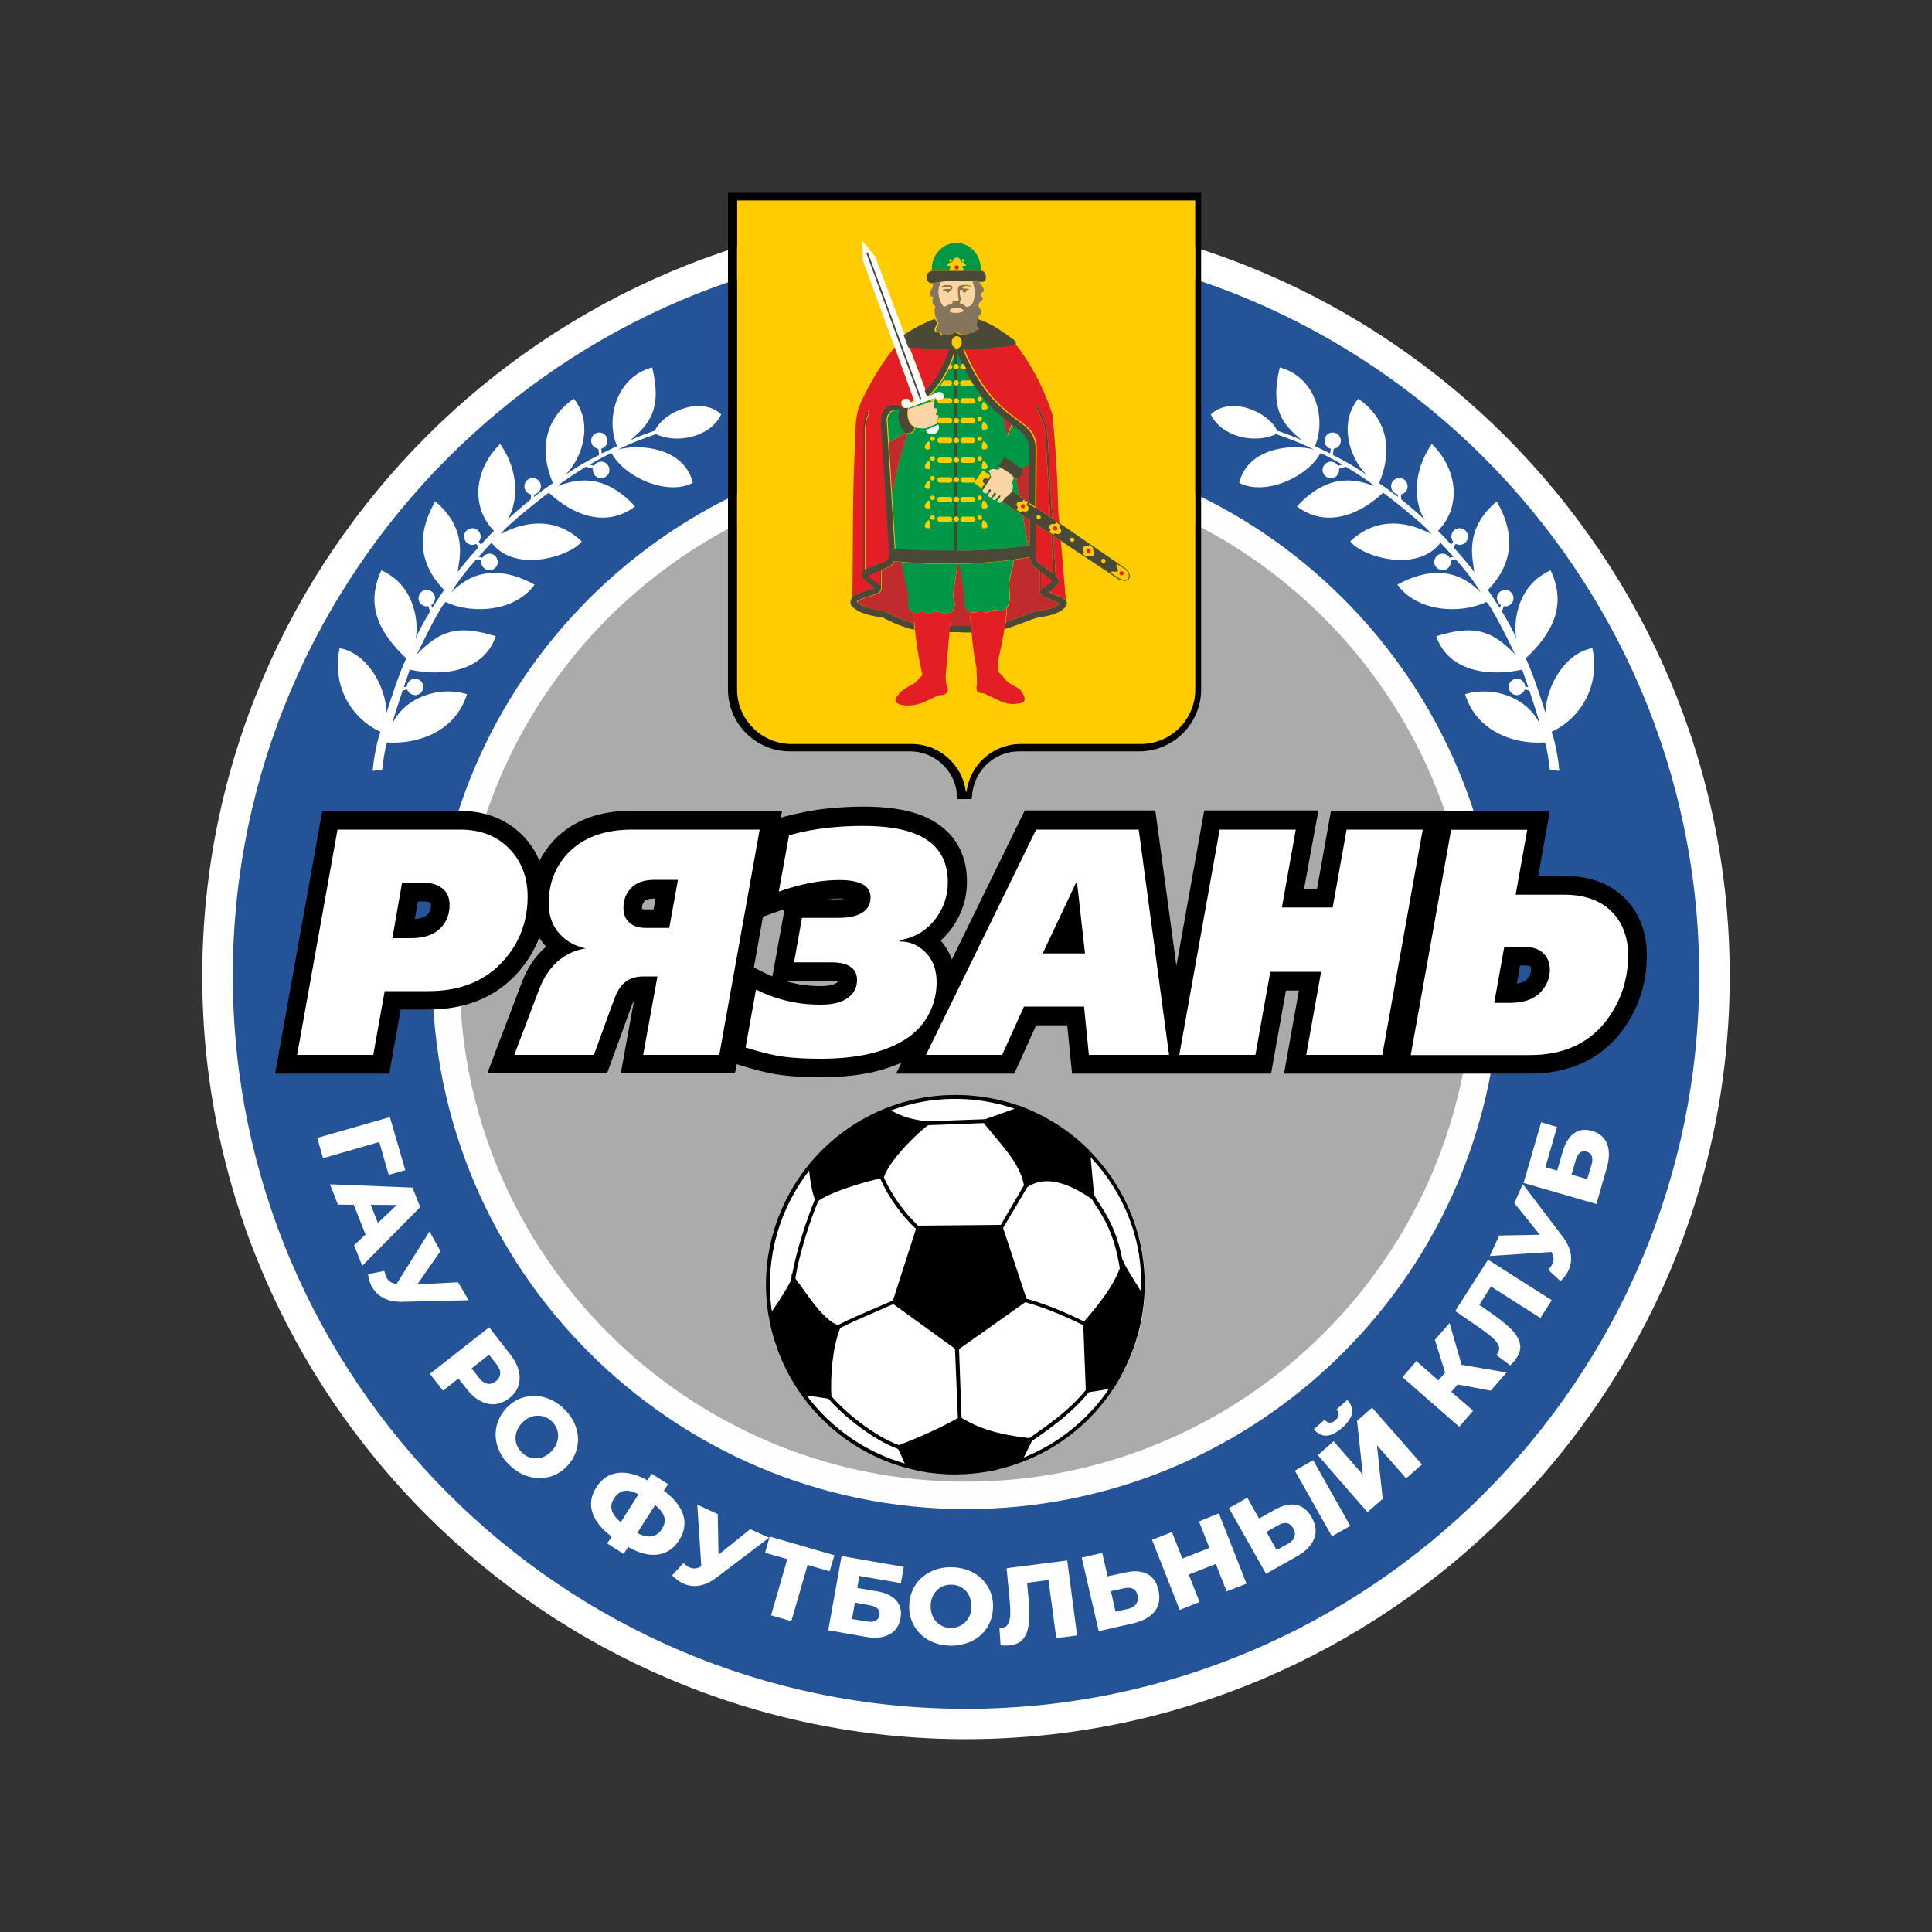 <?xml version="1.0" encoding="utf-8"?>
<!-- Generator: Adobe Illustrator 28.0.0, SVG Export Plug-In . SVG Version: 6.00 Build 0)  -->
<!DOCTYPE svg PUBLIC "-//W3C//DTD SVG 1.1//EN" "http://www.w3.org/Graphics/SVG/1.1/DTD/svg11.dtd">
<svg version="1.1" id="Слой_1" xmlns:x="http://ns.adobe.com/Extensibility/1.0/" xmlns:i="http://ns.adobe.com/AdobeIllustrator/10.0/" xmlns:graph="http://ns.adobe.com/Graphs/1.0/"
	 xmlns="http://www.w3.org/2000/svg" xmlns:xlink="http://www.w3.org/1999/xlink" x="0px" y="0px" viewBox="0 0 1000 1000"
	 style="enable-background:new 0 0 1000 1000;" xml:space="preserve">
<rect x="0" y="0" width="1000" height="1000" fill="#333333" stroke="none"/>
<style type="text/css">
	.st0{fill:#FFFFFF;}
	.st1{fill:#255398;}
	.st2{fill:#FEFEFE;}
	.st3{fill:#ABABAB;}
	.st4{fill-rule:evenodd;clip-rule:evenodd;}
	.st5{fill-rule:evenodd;clip-rule:evenodd;fill:#FECC00;}
	.st6{fill-rule:evenodd;clip-rule:evenodd;fill:#009846;}
	.st7{fill-rule:evenodd;clip-rule:evenodd;fill:#C02C2E;}
	.st8{fill-rule:evenodd;clip-rule:evenodd;fill:#FEFEFE;}
	.st9{fill-rule:evenodd;clip-rule:evenodd;fill:#86755D;}
	.st10{fill-rule:evenodd;clip-rule:evenodd;fill:#FCD5A6;}
	.st11{fill-rule:evenodd;clip-rule:evenodd;fill:#4A4938;}
	.st12{fill-rule:evenodd;clip-rule:evenodd;fill:#E31E24;}
</style>
<g id="Слой_x0020_1">
	<path class="st0" d="M499.9,900.2c217.7,0,395.4-177.7,395.4-395c0-217.7-177.7-395.4-395.4-395.4
		c-217.5,0-395.2,177.7-395.2,395.4C104.7,722.5,282.4,900.2,499.9,900.2L499.9,900.2z"/>
	<path class="st1" d="M499.9,884.5c209.2,0,379.6-170.8,379.6-379.4c0-209-170.4-379.6-379.6-379.6
		c-208.8,0-379.4,170.6-379.4,379.6C120.5,713.7,291.1,884.5,499.9,884.5L499.9,884.5z"/>
	<path class="st2" d="M500,781.1c152.4,0,276.2-124,276.2-276c0-152.4-123.8-276.2-276.2-276.2c-152,0-276.2,123.8-276.2,276.2
		C223.8,657,348,781.1,500,781.1L500,781.1z"/>
	<path class="st3" d="M499.9,766.9c144.5,0,262.2-117.6,262.2-261.8c0-144.5-117.6-262.2-262.2-262.2c-144.1,0-262,117.6-262,262.2
		C237.9,649.3,355.8,766.9,499.9,766.9L499.9,766.9z"/>
	<path class="st0" d="M201.2,608.1l-4.9-17l-29.1,8.4l-3-10.5l37.6-10.8l8,27.5L201.2,608.1z M189.2,639l-6.1-15.4l-8.2-0.1
		l-4.1-10.5l42.7,1.7l4,10.1l-30,30.4l-4.2-10.7L189.2,639z M195.6,633l9.8-9.3l-13.5-0.1L195.6,633z M242.6,673l-34.3,0.8
		c-3.7,0.1-6.8-0.5-9.5-1.8c-2.7-1.3-4.7-3.3-6.2-5.8c-1.1-1.9-1.8-4.1-2.1-6.7l8.4-1.7c0.4,1.5,0.8,2.8,1.3,3.7
		c0.5,0.9,1.2,1.7,2,2.1c0.8,0.5,1.9,0.8,3.1,0.9l17-27.1l5.7,10.2l-12,17.2l21.1-1.1L242.6,673z M264.2,701.2
		c2.2,2.8,3.6,5.6,4.3,8.3c0.7,2.8,0.6,5.4-0.2,7.8c-0.8,2.5-2.4,4.6-4.7,6.4c-2.3,1.8-4.8,2.8-7.3,3.1c-2.6,0.2-5.1-0.3-7.7-1.7
		c-2.5-1.3-4.9-3.4-7.1-6.2l-4.2-5.4l-8,6.3l-6.8-8.7l30.7-24.1L264.2,701.2z M247.9,713.1c1.4,1.8,2.8,2.8,4.3,3.1
		c1.5,0.3,2.9-0.1,4.4-1.2c1.4-1.1,2.2-2.5,2.3-4c0.1-1.5-0.6-3.2-2-5l-3.8-4.8l-9,7.1L247.9,713.1z M263.9,758.5
		c-3-2.8-5.1-6-6.3-9.6c-1.2-3.5-1.4-7.1-0.6-10.6c0.8-3.5,2.5-6.7,5.1-9.5c2.7-2.8,5.7-4.7,9.2-5.6c3.5-0.9,7-0.9,10.6,0.1
		c3.6,1,6.9,2.9,9.9,5.8c3,2.8,5.1,6,6.3,9.6c1.2,3.5,1.4,7.1,0.6,10.6c-0.8,3.5-2.5,6.7-5.1,9.5c-2.7,2.8-5.7,4.7-9.2,5.6
		c-3.5,0.9-7,0.9-10.6-0.1C270.2,763.3,266.9,761.4,263.9,758.5z M270.2,751.9c1.4,1.4,3,2.3,4.8,2.7c1.8,0.4,3.6,0.3,5.5-0.2
		c1.8-0.6,3.5-1.7,5-3.3c1.5-1.6,2.5-3.3,3-5.2c0.5-1.9,0.5-3.7,0-5.5c-0.5-1.8-1.5-3.3-2.9-4.7c-1.4-1.4-3.1-2.3-4.9-2.7
		c-1.8-0.4-3.6-0.3-5.5,0.2c-1.8,0.6-3.5,1.7-5,3.3c-1.5,1.6-2.5,3.3-3,5.2c-0.5,1.9-0.5,3.7,0,5.5
		C267.8,748.9,268.7,750.5,270.2,751.9z M351.5,797.2c-2.7,4.3-6.4,6.8-10.9,7.4c-4.5,0.7-9.7-0.6-15.5-3.9l-2.3,3.6l-8.5-5.4
		l2.3-3.6c-5.3-3.9-8.6-8.1-10-12.5c-1.4-4.3-0.7-8.7,2.1-13c2.7-4.3,6.4-6.8,10.9-7.4c4.5-0.6,9.7,0.6,15.5,3.8l2.2-3.4l8.5,5.4
		l-2.2,3.4c5.3,3.9,8.6,8.1,10,12.4C355,788.5,354.3,792.8,351.5,797.2z M329.8,793.5c3,1.5,5.5,2,7.6,1.7c2.1-0.4,3.8-1.6,5.2-3.8
		c1.4-2.2,1.8-4.3,1.2-6.3c-0.6-2-2.2-4-4.7-6.1L329.8,793.5z M317.8,775.6c-1.4,2.1-1.7,4.2-1.1,6.2c0.6,2,2.2,4.1,4.6,6.1
		l9.2-14.5c-3-1.5-5.6-2.1-7.6-1.7C320.9,772.2,319.2,773.4,317.8,775.6z M398.1,795.9l-27.3,20.7c-2.9,2.2-5.8,3.6-8.8,4.1
		c-2.9,0.5-5.8,0.1-8.4-1.1c-2-0.9-3.9-2.3-5.7-4.2l5.8-6.3c1.2,1,2.3,1.8,3.3,2.2c1,0.4,2,0.6,2.9,0.5c1-0.1,2-0.5,3.1-1.1
		l-2.1-31.9l10.6,4.9l0.4,21l16.4-13.2L398.1,795.9z M429.4,813.3L418,810l-8.4,29.1l-10.5-3l8.4-29.1l-11.5-3.3l2.4-8.4l33.5,9.7
		L429.4,813.3z M435.6,805.4l32.2,5.6l-1.5,8.4l-21.5-3.7l-1.1,6.2l10,1.7c4.7,0.8,8.1,2.4,10.2,4.8c2.1,2.4,2.9,5.5,2.2,9.2
		c-0.7,3.9-2.6,6.7-5.8,8.4c-3.2,1.7-7.3,2.1-12.3,1.2l-19.3-3.4L435.6,805.4z M448.8,839.3c1.8,0.3,3.3,0.2,4.4-0.4
		c1.1-0.6,1.7-1.5,2-2.9c0.5-2.7-1.2-4.4-4.9-5.1l-7.8-1.4L441,838L448.8,839.3z M491.9,851.8c-4.1-0.1-7.8-1-11.1-2.8
		c-3.3-1.8-5.8-4.3-7.6-7.4c-1.8-3.1-2.7-6.6-2.6-10.5c0.1-3.9,1.1-7.3,3-10.4c1.9-3.1,4.6-5.4,7.9-7.1c3.3-1.7,7.1-2.5,11.2-2.4
		c4.1,0.1,7.8,1,11.1,2.8c3.3,1.8,5.8,4.3,7.6,7.4c1.8,3.1,2.7,6.6,2.6,10.5c-0.1,3.9-1.1,7.3-3,10.4c-1.9,3.1-4.6,5.4-7.9,7.1
		C499.7,851,496,851.8,491.9,851.8z M492,842.6c2,0,3.8-0.4,5.4-1.3c1.6-0.9,2.9-2.2,3.9-3.9c1-1.7,1.5-3.6,1.5-5.8
		c0-2.2-0.4-4.1-1.3-5.9c-0.9-1.7-2.1-3.1-3.7-4c-1.6-1-3.4-1.5-5.3-1.5c-2,0-3.8,0.4-5.4,1.3c-1.6,0.9-2.9,2.2-3.9,3.9
		c-1,1.7-1.5,3.6-1.5,5.8c0,2.2,0.4,4.2,1.3,5.9c0.9,1.7,2.1,3,3.7,4C488.3,842.1,490.1,842.6,492,842.6z M552.4,807.7l5.1,38.8
		l-10.8,1.4l-4-30.1l-11.1,1.5l0.6,6.3c0.6,5.6,0.7,10.1,0.4,13.7c-0.3,3.6-1.1,6.4-2.6,8.5c-1.5,2.1-3.8,3.4-7,3.8
		c-1.5,0.2-3.2,0.2-5.1,0l-0.6-9.1c0.5,0,1,0,1.5,0c1.4-0.2,2.5-0.9,3.1-2.2c0.6-1.2,1-2.9,1-5c0.1-2.1-0.1-4.8-0.4-8.1l-1.5-15.5
		L552.4,807.7z M582.1,814c4.7-1.1,8.5-0.9,11.6,0.6c3,1.5,5,4.3,5.9,8.4c1,4.4,0.4,8.1-1.9,11c-2.3,3-6,5-11,6.2l-18,4.1l-8.8-38.1
		l10.6-2.4l2.8,12.1L582.1,814z M584.1,832.7c1.8-0.4,3.1-1.2,4-2.5c0.8-1.2,1.1-2.7,0.7-4.5c-0.8-3.3-3.1-4.5-7.1-3.6l-6.7,1.5
		l2.4,10.6L584.1,832.7z M630.9,783.3l14.3,36.4l-10.3,4l-5.6-14.2l-14,5.5l5.6,14.2l-10.3,4.1L596.3,797l10.3-4l5.4,13.7l14-5.5
		l-5.4-13.7L630.9,783.3z M659.5,781.6c4.2-2.4,7.9-3.3,11.3-2.7c3.3,0.6,6,2.7,8.1,6.4c2.2,3.9,2.7,7.6,1.3,11.1
		c-1.4,3.5-4.3,6.5-8.8,9.1l-16.1,9.1l-19.2-34l9.5-5.4l6.1,10.8L659.5,781.6z M666.9,798.9c1.6-0.9,2.7-2.1,3.1-3.5
		c0.5-1.4,0.2-2.9-0.7-4.5c-1.7-2.9-4.3-3.4-7.8-1.4l-6,3.4l5.3,9.4L666.9,798.9z M670.2,761.2l9.5-5.4l19.2,34l-9.5,5.4
		L670.2,761.2z M682.1,753.2l8.2-7.2l15.1,17.3l-3-27.9l7.8-6.8L736,758l-8.2,7.2l-15.1-17.2l3,27.8l-7.9,6.9L682.1,753.2z
		 M694.6,739.1c-3,2.6-5.7,3.9-8,4c-2.4,0.1-4.6-1-6.6-3.3l5.6-4.9c0.9,1,1.8,1.5,2.7,1.5c0.9,0.1,1.9-0.4,2.9-1.3
		c1-0.9,1.6-1.8,1.7-2.7c0.1-0.9-0.3-1.9-1.1-2.9l5.6-4.9c2,2.3,2.8,4.6,2.4,7C699.3,734,697.6,736.5,694.6,739.1z M754.5,716.6
		l-3.3,3.8l11.3,9.8l-7.2,8.3l-29.4-25.7l7.2-8.3l11.4,10l3.5-4l-5.3-17l7.6-8.7l6.2,21.6l23.3,4l-8.2,9.4L754.5,716.6z M770.2,652
		l33,21l-5.9,9.2l-25.6-16.3l-6,9.5l5.2,3.6c4.6,3.2,8.2,6,10.8,8.5c2.6,2.5,4.2,5,4.9,7.5c0.7,2.5,0.2,5.1-1.6,7.8
		c-0.8,1.3-1.9,2.6-3.3,3.9l-7.3-5.4c0.4-0.3,0.7-0.7,0.9-1.2c0.8-1.2,0.9-2.5,0.3-3.8c-0.6-1.3-1.6-2.6-3.2-4
		c-1.6-1.4-3.7-3-6.4-4.9l-12.8-8.8L770.2,652z M788.2,612.9l20.7,27.3c2.2,2.9,3.6,5.8,4.1,8.8c0.5,2.9,0.1,5.8-1.1,8.4
		c-0.9,2-2.3,3.9-4.2,5.7l-6.3-5.8c1-1.2,1.8-2.3,2.2-3.3c0.4-1,0.6-2,0.5-2.9c-0.1-1-0.5-2-1.1-3.1l-31.9,2.1l4.9-10.6l21-0.4
		l-13.2-16.4L788.2,612.9z M788.6,612.3l9.1-31.4l8.2,2.4l-6,20.9l6.1,1.7l2.8-9.7c1.3-4.5,3.3-7.7,5.9-9.6c2.6-1.9,5.8-2.3,9.4-1.2
		c3.8,1.1,6.4,3.3,7.7,6.6c1.3,3.3,1.3,7.5-0.1,12.4l-5.4,18.8L788.6,612.3z M823.8,602.8c0.5-1.8,0.5-3.2,0.1-4.4
		c-0.4-1.1-1.3-1.9-2.7-2.3c-2.6-0.8-4.5,0.7-5.6,4.3l-2.2,7.6l8.1,2.3L823.8,602.8z"/>
	<path class="st4" d="M743.1,419.7h59.1l-6,33.7h13.6c12.5,0,24.2,3.6,32.7,13.1c6.9,7.8,9.9,17.5,9.9,27.9
		c0,13.7-3.8,26.3-11.6,37.5c-11.6,16.6-28.8,23.8-48.9,23.8H664.6l7.7-43h-6.7l-7.7,43h-103l-2.5-25h-16.1l-11.3,25h-61.2l2.8-5.7
		c-12.9,5.9-27.9,7.6-41.9,7.6c-6.6,0-13.3-0.3-19.9-1.1c-7.3-0.9-14.8-3-21.9-5.2l-1.6-0.5l-0.9,4.8h-59.1l6.9-37.9
		c-0.4,0.8-0.8,1.7-1.1,2.4l-12.9,35.5h-62l17.8-46.9c2.7-7.1,6.7-13.6,12.5-18.6c0,0,0.1-0.1,0.1-0.1c0-0.1-0.1-0.1-0.1-0.2
		c-1.3-1.4-2.4-2.9-3.4-4.5c-2.4,6.4-6,12.3-10.7,17.7c-12.1,13.8-28.4,19.5-46.4,19.5h-14.6l-5.9,33.2h-59.1l24.4-136H238
		c12.3,0,23.6,3.8,32.4,12.6c3.9,4,6.8,8.4,8.8,13.2c1.9-3.7,4.4-7.2,7.4-10.5c10.7-11.3,25.3-15.4,40.5-15.4h77.7l-0.6,3.6l1.8-0.5
		c6.9-1.8,14.1-3.3,21.2-4.1c6.5-0.7,13.1-1.1,19.7-1.1c10.2,0,21.5,1,31,4.9c14.7,6.2,22.6,18,22.6,33.9c0,8.9-2.7,17-7.9,24.2
		c-1.7,2.4-3.6,4.4-5.7,6.3c2.6,3,4.5,6.3,5.8,9.8l37.7-77.1h67.6l10.9,80.4l14.4-80.4h59.1L675,460h6.7l7.2-40.3H743.1z
		 M394.9,474.5l-4.7,26.3l5.4,2.7c1.4,0.7,2.8,1.3,4.2,1.9l6.3-34.9L394.9,474.5z M223,467.4c-1-0.7-2.6-0.8-3.8-0.8h-2.9l-1.6,9.1
		c2.4-0.2,5-0.8,6.6-2.4c1.3-1.4,1.8-2.9,1.8-4.8C223.1,468.2,223.1,467.7,223,467.4z M339.3,465.1h-0.6c-1.4,0-3.9,0.2-5,1.2
		c-1,1.1-1.4,2.1-1.4,3.6c0,0.2,0,0.4,0,0.6c0.6,0.2,1.6,0.2,2.1,0.2h3.9L339.3,465.1z M406.1,507.7c2.5,0.7,5,1.3,7.6,1.8
		c3.7,0.6,7.6,0.9,11.3,0.9c2.3,0,6.5-0.3,8.3-1.9l0.1-0.1c0.2-0.1,0.3-0.3,0.4-0.4c-1.2-0.2-2.8-0.3-3.6-0.3H406.1z M428.1,465.4
		h5.7c0.7,0,2.1,0,3.5-0.2c-1.2-0.1-2.3-0.1-2.9-0.1C432.3,465.1,430.2,465.2,428.1,465.4z M786.8,499.7l-1.7,9.4
		c2.3-0.3,4.5-1.1,5.8-2.8c1.1-1.4,1.6-2.7,1.6-4.5c0-0.5,0-1.1-0.4-1.5c-0.6-0.5-2.5-0.6-3.2-0.6H786.8z"/>
	<path class="st0" d="M273.1,464.1c0,12.5-4,23.5-12.1,32.7c-9.4,10.8-22.5,16.2-39.2,16.2h-22.7l-5.9,33h-39.4l20.9-116.6H238
		c10.6,0,19.1,3.2,25.5,9.8C269.9,445.7,273.1,454,273.1,464.1z M232.7,468.4c0-3.8-1.3-6.7-3.8-8.6c-2.5-2-5.8-2.9-9.8-2.9h-11
		l-5,28.7h9.6c6.9,0,12.1-1.8,15.6-5.5C231.3,476.9,232.7,473,232.7,468.4z M393.2,429.4L372.3,546h-39.4l7.4-40.6h-7.4
		c-4.3,0-7.8,1.3-10.5,4c-1.8,1.8-3.2,4.3-4.4,7.5L307.4,546h-41.2l12.8-33.8c2.4-6.2,5.6-11.1,9.8-14.7c4.2-3.6,9-5.8,14.4-6.6
		c-5.6-1.2-10.1-3.7-13.5-7.5c-3.8-4.2-5.7-9.4-5.7-15.7c0-10.3,3.3-19,9.9-26c7.8-8.2,18.9-12.3,33.4-12.3H393.2z M350.9,455.4
		h-12.2c-5.3,0-9.3,1.4-12,4.2c-2.7,2.8-4,6.2-4,10.2c0,2.7,0.6,4.8,1.9,6.5c2,2.7,5.3,4,9.9,4h11.9L350.9,455.4z M490.6,456.6
		c0,6.8-2,12.9-6,18.5c-4.6,6.3-10.9,10.2-18.8,11.5v0.7c5.3,0,9.8,2,13.5,5.9c3.7,3.9,5.5,9,5.5,15.2c0,5.2-1.1,10.2-3.2,14.8
		c-3.3,7.2-8.8,12.8-16.5,16.8c-10.1,5.3-23.6,8-40.3,8c-7.1,0-13.3-0.3-18.8-1c-5.4-0.7-12.1-2.3-20.1-4.8l5.4-30
		c6.7,3.3,13.6,5.6,20.8,6.8c3.9,0.7,8.2,1,13,1c6.6,0,11.5-1.4,14.7-4.3c2.6-2.2,3.8-5.1,3.8-8.5c0-3-1.1-5.3-3.4-6.8
		c-2.3-1.6-5.6-2.3-10-2.3H411l4.1-23h18.7c6.6,0,11.2-1.3,14-3.8c1.9-1.8,2.8-4.1,2.8-6.8c0-2.6-1-4.6-2.9-6c-2.6-2-7.1-3-13.2-3
		c-9.6,0-20.1,2-31.4,6l5.3-29.2c7.2-1.9,13.8-3.2,19.8-3.8c6-0.7,12.2-1,18.6-1c11.5,0,20.6,1.4,27.2,4.2
		C485.1,436.2,490.6,444.6,490.6,456.6z M605.1,546h-41.5l-2.5-25h-31.1l-11.3,25h-39.4l57-116.6h53.1L605.1,546z M561.6,493.5
		l-4.1-36.5h-0.6l-17.2,36.5H561.6z M736.4,429.4L715.5,546h-39.4l7.7-43h-26.3l-7.7,43h-39.4l20.9-116.6h39.4l-7.2,40.3h26.3
		l7.2-40.3H736.4z M842.7,494.4c0,11.9-3.3,22.5-9.9,32c-9.1,13.1-22.8,19.7-40.9,19.7h-61.7l20.9-116.6h39.4l-6,33.6h25.2
		c11.1,0,19.6,3.3,25.5,9.8C840.2,478.5,842.7,485.7,842.7,494.4z M802.2,501.9c0-3.6-1.2-6.4-3.5-8.6c-2.3-2.2-5.6-3.2-9.8-3.2
		h-10.3l-5.2,29h7.9c7.9,0,13.5-2.2,17.1-6.7C801,509.2,802.2,505.7,802.2,501.9z"/>
	<path class="st5" d="M618.5,103.7H381.5v253.2c0,15.5,12.7,28.2,28.2,28.2h62.2c14.3,0,26.3,10.8,28,24.7h0.4
		c1.7-13.9,13.6-24.7,28-24.7h62.2c15.5,0,28.2-12.7,28.2-28.2V103.7z"/>
	<path d="M618.5,103.7H381.5v253.2c0,15.5,12.7,28.2,28.2,28.2h62.2c14.3,0,26.3,10.8,28,24.7h0.4c1.7-13.9,13.6-24.7,28-24.7h62.2
		c15.5,0,28.2-12.7,28.2-28.2V103.7z M380.7,99.8h237.1h3.9v3.9v253.2c0,8.8-3.6,16.8-9.4,22.6l0,0c-5.8,5.8-13.8,9.4-22.6,9.4
		h-62.2c-6.2,0-11.8,2.3-16.1,6.1c-4.3,3.8-7.3,9.2-8.1,15.2l-0.4,3.4h-3.4H499h-3.4l-0.4-3.4c-0.7-6-3.7-11.4-8.1-15.2
		c-4.3-3.8-9.9-6.1-16.1-6.1h-62.2c-8.8,0-16.8-3.6-22.6-9.4l0,0c-5.8-5.8-9.4-13.8-9.4-22.6V103.7v-3.9H380.7z"/>
	<path class="st0" d="M479.3,569.1c52.8-8.7,103.1,27,112.1,79.9c8.7,52.7-27,102.9-79.9,111.9c-52.7,8.9-102.7-27-111.7-79.7
		C390.9,628.3,426.7,578,479.3,569.1L479.3,569.1z"/>
	<path d="M495.8,734c-9,5-19,9.6-30.5,14c-12.1-4.3-27.4-16.5-35-25.4c-0.5-10,0.5-25,4.6-35.2c5.1-2.7,12.1-5.7,19.5-8.9l8-3.5
		l31.9,23.1L495.8,734z M478.2,568.1L478.2,568.1c-19.3,3.3-36.3,12-49.8,24.4c-3.4,3.1-6.6,6.5-9.6,10.1l-0.3,0.3l0,0.1
		c-17.1,21.1-25.5,49.2-20.7,78l0,0l0.1,0.4c0.8,4.9,2,9.6,3.6,14.3l0.1,0.2c0.2,0.5,0.4,1,0.5,1.6c10.9,31,36.5,54.1,67.2,62.3l0,0
		l0.5,0.1c0.6,0.2,1.3,0.3,1.9,0.5l0.5,0.1c0.6,0.1,1.1,0.3,1.7,0.4l0.7,0.2c0.5,0.1,1,0.2,1.5,0.3l0.9,0.2c0.6,0.1,1.1,0.2,1.7,0.3
		l0.5,0.1c0.6,0.1,1.3,0.2,1.9,0.3l0.3,0c9.7,1.3,19.5,1.1,29.2-0.5c1.6-0.3,3.2-0.6,4.8-0.9l0.3-0.1l0.3-0.1l0.3-0.1l0.8-0.2
		l0.3-0.1c2.9-0.7,5.8-1.5,8.5-2.5c0.7-0.2,1.5-0.5,2.2-0.8l0.4-0.1l0,0c20.1-7.5,36.7-21.1,48-38.4l0.1,0l0.2-0.4
		c2-3.1,3.8-6.4,5.4-9.7c8.9-17.9,12.5-38.6,9-59.8c-3.5-20.8-13.4-38.9-27.2-52.9l0-0.1l-0.3-0.3c-9.9-9.9-21.8-17.6-35.3-22.7
		l-0.3-0.1l-0.1,0C512.7,567.1,495.6,565.2,478.2,568.1z M525.2,573.9l-15.3,5.4l-29.7,1.1c-7.7-0.7-14.2-2.7-18.9-5.7
		c5.5-2,11.2-3.6,17.2-4.6C494.7,567.4,510.6,568.9,525.2,573.9z M418.8,605.9c0.7,6.7,1.7,11.6,3,14.9c-3.9,9.3-9.6,26.5-11.8,38.9
		l-0.2-0.3l-0.2,2.7c-0.2,1.3-5.4,10-10.1,16.7c-0.7-4.7-1-9.3-1-13.9C398.5,643,406,622.4,418.8,605.9z M417.6,722.4
		c3.1,0.3,6.6,0.8,11.2,1.6c7.9,9.1,23.5,21.5,35.9,25.9c0.5,0.5,1.7,3.1,3.6,7.6C448.1,751.7,430.2,739.3,417.6,722.4z
		 M529.9,754.4l4.2-8.5l1.3-0.9c8.9-6.2,19.5-13.7,28.2-24.4l10.3-1.6C563.3,734.6,548.1,747.1,529.9,754.4z M590.7,668.6
		c-4-6.3-8-12.9-8.5-14.1l-1.1-2.5l-0.1,0.3c-3-15.6-8.3-23.8-12.8-30.6l-1.9-3.2l-1.8-19.5c12.7,13.4,21.7,30.5,25,50
		C590.5,655.7,590.9,662.2,590.7,668.6z M509.2,581.3l6,7.3c6.4,7.6,13.1,15.6,14.8,24.9l-12,20.5l-42.8,0.4
		c-7.4-7-13.7-16-17.7-24.9l0.1-0.4c2.9-8.8,17.9-23.3,22.8-26.7L509.2,581.3z M531.7,614.5c8.2-5.6,19-3.7,33.1,5.9l0.4,0.3
		l1.3,2.2c4.7,7.1,10.4,15.9,13.1,33.6c-3.5,9.6-12,20.1-18.5,27.5c-6.6-3.2-17.1-8.2-29.8-11.8l-12.1-36.6L531.7,614.5z
		 M423.5,621.7L423.5,621.7c5.8-4.5,23.4-9.9,32.1-11.7c4.1,9.4,10.7,18.7,18.5,26.1l-11.9,37l-8.5,3.7c-7.5,3.2-14.7,6.3-19.9,9
		c-6.3-1.7-14-12.7-18.7-19.4l-3.4-4.6C413.4,649.7,419.4,631.5,423.5,621.7z M496.4,698.3l34.3-24.3c12.8,3.6,23.4,8.7,30,11.9
		l1.3,33.6c-8.5,10.4-19,17.7-27.7,23.8l-1.6,1.1c-18-2.2-26.6-5.5-35-10.5L496.4,698.3z"/>
	<path class="st6" d="M495,125.7c7,0,12.7,6.1,12.7,13.7c0,0.2,0,0.5,0,0.7c0,0-0.1,0-0.1,0l-24.8,0.1c-0.2,0-0.4,0-0.5,0
		c0-0.3,0-0.6,0-0.9C482.2,131.9,488,125.7,495,125.7z M466.1,290.9l3.9,17.7c-0.7,5.5,0.5,8.6,4.6,8.8c1.9-0.7,2.7-1.2,5.1,0.1
		c1.3,0.4,2.2,0.4,3.8-0.7c2-0.5,3-0.3,3.9,0.6c6.4,0.7,7.8-2.7,5.8-9l2.4-16.4C485.8,292.1,475.9,291.7,466.1,290.9z M471.1,210.9
		l-0.7,0.4c0,0.1-0.1,0.3-0.1,0.4l0,0c4-1.2,7.9-2.6,12-3.8c1.1-0.5,1.5,0.3,1.2,2.2c-0.5,0.6-0.4,1,0.2,1.3c1.4-0.2,1.7,0.4,1,1.9
		c-0.6,0.7-0.6,1.2,0.2,1.6c1-0.2,1.2,0.8,0.1,2c0.1,0.6,0.9,1.4-0.1,2.3c-1.9,0.9-3.9,1.5-5.8,2.4c-1.8,0.2-3.6-0.1-5.3-0.5
		c0,0,0,0,0,0c-0.1,1.8-1.5,3.5-3.9,3.3c-3.5,9.2-5.8,20.2-8.2,31.1l1.8,28.8c22.6,1.7,45.5,1.1,68.7-1.7l-2.8-15.7l-10.6-7.1
		c0.4-0.4,0.9-1,1.7-2.2c1.4-0.7,2.5-1.9,3.5-3.2c0,0,0-0.1,0-0.1l3.6,2.5l-1.4-7.9l0.4-1c-0.3,0.1-0.7,0.2-1.1,0.2
		c-1.9-2.9-5.3-4.7-8.7-6.4c1-1.7,2-3.3,2.9-5c3.1,1.8,6.3,3.7,9.4,6.6l4.2-3.2l0.1-8.6c0-1-0.2-1.9-0.5-2.8l-0.2-0.6
		c-0.8-1.9-2-3.4-3.5-4.8l-0.6-0.5l-4.5-3.5l-2.6,6.3l-2.3-10.1c-0.8-0.7-1.6-1.3-2.3-2c-1.1-1-2.1-2-3.1-3l-2.9-3.2l-3.5-4.4
		l-3.1-4.6c-1-1.6-1.9-3.2-2.8-4.8c-1.5-2.9-3-5.7-4.3-8.7c-0.5-1.2-1.1-2.4-1.6-3.6c-0.3,0-0.5,0-0.8,0c-0.5,1.7-1.1,3.4-1.7,5
		c-0.8,2.1-1.7,4.1-2.7,6.1c-0.7,1.4-1.5,2.7-2.3,4c-1.1,1.8-2.3,3.5-3.7,5.2c-1.1,1.3-2.2,2.6-3.4,3.8l1-0.4l3.2-1.4
		c2-0.5,3.6,0.6,3,3c-1.4,1.8-3,1.5-4.1-0.2C479.8,207.5,475.4,209.2,471.1,210.9z M512.9,246.5l-0.3-0.2l-1.3,1.9
		c-0.3-0.4-0.7-0.6-1.2-0.6c-0.8,0-1.4,0.6-1.4,1.4c0,0.6,0.4,1.2,1,1.4l-1.6,2.3l0,0l0.9,0.6c1.3-2.1,2.6-4.2,3.9-6.3
		C512.9,246.7,512.9,246.6,512.9,246.5z M511.3,254.7l0.8,0.5c0.3-0.4,0.5-0.9,0.8-1.3c0-0.7-0.4-0.8-0.8-0.4
		C511.8,254,511.5,254.3,511.3,254.7z M513.9,256.5l0.7,0.5c0.3-0.4,0.5-0.8,0.8-1.1c0.2-0.8,0-1-0.7-0.6
		C514.4,255.6,514.2,256,513.9,256.5z M516.1,257.9l0.8,0.5c0.3-0.4,0.5-0.9,0.9-1.3c0-0.6-0.1-0.8-0.6-0.5
		C516.8,257.1,516.5,257.5,516.1,257.9z M473.8,221C473.8,221,473.8,221,473.8,221C473.8,221,473.8,221,473.8,221z M473.8,221
		C473.8,221,473.8,221,473.8,221C473.8,221,473.8,221,473.8,221z M473.8,221C473.8,221,473.8,221,473.8,221
		C473.8,221,473.8,221,473.8,221z M473.8,221.1C473.8,221.1,473.8,221.1,473.8,221.1C473.8,221.1,473.8,221.1,473.8,221.1z
		 M473.8,221.1C473.8,221.1,473.8,221.1,473.8,221.1C473.8,221.1,473.8,221.1,473.8,221.1z M460.1,229l8.7-5.1
		c-3.1-3.4-3.9-7.6-2.8-11.4c-1.6-0.2-3.3-0.2-4.7,0.8c-0.6,0.5-0.9,0.9-1.3,1.6c-0.1,0.3-0.2,0.6-0.3,0.9c-0.1,0.5-0.2,0.9-0.3,1.4
		L460.1,229z M524.8,289.7l-2.7,12.2c0.2,5.7,1.9,13.1-4.2,14.3c-2.9-0.4-2.6-1.2-5,0.1c-1.3,0.4-2.8,1.1-4.4,0
		c-2-0.5-2.5-0.4-3.3,0.5c-4.5,1.1-7-2.3-6.2-8.9l-2.7-16C505.8,291.7,515.3,291,524.8,289.7z"/>
	<path class="st7" d="M538.3,295.7v11l1.4,1.6l0-0.1l0.3,0.3l1.1,0.7l7.2,3l0.3,0.2c-0.3,0.3-0.6,0.5-0.9,0.7
		c-1.9,1.2-4,1.9-6.2,2.4c-1.5,0.3-3,0.5-4.6,0.7c-1.1,0.3-2.2,0.7-3.2,1c-3.1,1.1-6.2,2.3-9.3,3.5c-1.3,0.5-2.5,0.9-3.8,1.3
		c0.3-2.4,0.5-4.8,0.6-7.4c2.3-2.8,1.3-8.2,1.1-12.6l2.6-12c0.1-0.1,0.2-0.2,0.2-0.3c2.7-0.4,5.3-0.8,8-1.3c0.1,1,0.4,2,0.8,3
		c0.1,0.3,0.3,0.6,0.5,0.9c0.5,0.7,0.9,1.2,1.6,1.7L538.3,295.7z M501.9,316.6c0.2,2.5,0.4,5,0.7,7.5c-1.8,0-3.6,0-5.4-0.1l-0.2,0v0
		c-0.6,0-1.2,0-1.8,0c-1.1,0-2.3,0-3.4,0l0.7-7.4c2-1.3,2.1-4.2,0.8-8.3l2.4-16.4c0.3,0,0.5,0,0.8,0l2.7,16
		C498.5,312.5,499.6,315.6,501.9,316.6z M473,317.1c0.1,1.8,0.2,3.7,0.3,5.5c-0.3-0.1-0.5-0.1-0.8-0.2c-4.4-1.2-8.5-2.9-12.5-5
		c-0.6-0.3-1.2-0.6-1.8-1c-3.7-0.4-7.4-1-10.8-2.5c-1.2-0.6-2.3-1.2-3.3-2c-0.1-0.1-0.1-0.1-0.2-0.2c-0.1-0.2,0.1-0.6,0.2-0.7
		c1.4-0.7,2.9-1.3,4.4-1.8c1.8-0.6,3.6-1.1,5.4-1.7l0.7-0.4l0.6-0.4l0.5-0.5l0.4-0.6l0.2-0.7l0-0.2l0.1,0.3V295l4.3-1.7
		c0.4-0.4,0.8-0.7,1.2-1.1c0.5-0.5,0.9-1.1,1.3-1.7c1.1,0.1,2.1,0.2,3.2,0.3l3.9,17.7C469.4,313.2,470.2,316.2,473,317.1z
		 M531.9,282.5L531.9,282.5C531.9,282.5,532,282.5,531.9,282.5C532,282.5,531.9,282.5,531.9,282.5z M532,282.5
		C532.1,282.5,532.1,282.5,532,282.5C532.1,282.5,532.1,282.5,532,282.5z M532.2,282.5C532.2,282.5,532.2,282.5,532.2,282.5
		C532.2,282.5,532.2,282.5,532.2,282.5z M532.2,282.5c0.2,0,0.5-0.1,0.7-0.1l0.1-13.2l-3.6-2.4L532.2,282.5z M533.1,260.3l0.1-20.5
		L529,243c0.1,0.1,0.1,0.1,0.2,0.2c-0.1,2.5-1,4-2.7,4.5l-0.4,1l1.4,7.9L533.1,260.3z M519,215.2l2.3,10.1l2.6-6.3l-3.9-3
		C519.7,215.8,519.4,215.5,519,215.2z M468.8,223.9C468.8,223.9,468.8,223.9,468.8,223.9l-7.7,4.6l-1,0.5l1.6,26.4
		c0.2-0.8,0.4-1.7,0.6-2.5c2.2-10,4.4-20,7.6-28.6c0,0,0,0,0,0c-0.3,0-0.6-0.1-0.9-0.2C468.9,224.1,468.8,224,468.8,223.9z"/>
	<path class="st8" d="M482,204.5l-1.7,0.6L453,132.7l-6.6-8l0.2,10l26.7,73l0.3,0l-2.2,0.9c0-1.8-1.2-2.5-3.5-2
		c-2,1.2-1.4,3.3,0.2,4.4c0.7,0.3,1.5,0.3,2.5,0c4.5-1.7,9.1-3.5,13.6-5.2c1.1,1.7,2.6,2,4.1,0.2c0.6-2.4-1-3.5-3-3L482,204.5z"/>
	<path class="st8" d="M485.7,219.8c0.2,0.4,0.3,0.9,0.3,1.4c0,2-1.6,3.6-3.6,3.6c-1.5,0-2.8-0.9-3.3-2.2L485.7,219.8z"/>
	<path class="st9" d="M483.4,146.5c-0.2,0.3-0.3,0.5-0.5,0.8c0.1,1.1-0.4,2.2-1.4,3.3c-0.7,1.8-0.2,2.8,1.5,3.1
		c-0.7,2.5-0.2,4,1.2,4.9c-0.7,1.9-0.5,4.1,0.4,6.5c0.4,0.7,0.8,1.5,1.2,2.2c-2.6,4.3-1,4.7,1.1,4.7c0.4,1.1,0.9,2.1,2.3,1.3
		c1.5-0.2,3.1-0.4,4.6-0.6c1-0.8,1.9-0.9,2.6-0.1c2.3,0.9,4.3,0.9,6.1-0.1c0.6-0.2,1.2-0.3,1.8-0.5c1,0.2,0.9-1,1.7-1.1
		c0.6-0.1,1.5-0.3,1.6-1c-1.1-1-2-2.1-0.9-3.4c-0.1-0.8-0.2-1.6-0.3-2.4c0.2-0.3,0.3-0.5,0.5-0.8c1-1,1.7-2.1,0.5-3.3
		c-1.2-1.3-1.2-2.6,0-3.9c1.1-0.7,1.9-1.5,0.8-2.5c-0.6-0.3-0.7-0.9-0.3-2c1.4-0.5,1.7-1.3,1-2.6c-0.7-1-1.4-2-2.1-3
		c-1.2-0.1-2.4-0.3-3.6-0.3c1.2,2.6,1.6,6.6,0.7,9.7c-0.6,2-1.6,3.3-3.8,3.4l-1.9-1.5l-1.4-0.3l0.1-0.7l0.4-1.3
		c-0.3-1.7-0.8-3.5-0.4-5l1.4,0.2l0,0c0,0.1-0.1,0.2-0.1,0.3c0,0.5,0.4,1,1,1c0.5,0,1-0.4,1-1c0-0.1,0-0.2,0-0.3h0l1.3-0.2l0-0.4
		c-0.8-0.3-1.9-0.4-3-0.3c-0.5-0.3-0.3-0.7,0.2-0.9c1-0.3,2-0.4,3-0.1c0.8,0.2,1,0,0.5-0.5c-1.9-0.4-4.3-1-6.4,0.7
		c-0.3,2-0.1,4.3,0.3,6.1c0.1,0.8-0.1,1.2-0.7,1.3H493l0.1,0.9l-4.5,2c-2.9-3.6-3.7-8.9-1.4-12.9
		C485.9,146.1,484.6,146.3,483.4,146.5z M487.7,148.8c-0.7,0-0.8,0.1-0.5-0.5c1.5-0.9,2.9-1,5.1-0.6c0.5,0.3,1,0.8,0.7,1.5
		c-0.4,0.8-0.4,1-1,1.3c0,0-0.4,0.2-0.4,0.2c-0.1,0.4-0.5,0.8-0.9,0.8c-0.5,0-1-0.4-1-1c-0.5,0-1,0-1.5,0.1c-0.3-0.2-0.3-0.4,0-0.8
		c1-0.3,2.3-0.3,3.5-0.3c0.4-0.3,0.4-0.6,0-0.9C490.9,148.4,489.2,148.1,487.7,148.8z M498,160.1c-1.5-1.2-4-1.3-6.1,0.1
		c-0.6,0.6-0.3,1.1,0.2,1.4c2.2,0.5,4,0.3,5.7-0.1C498.9,161.1,498.9,160.7,498,160.1z"/>
	<path class="st0" d="M192.9,399c0.2-3.1,1.5-13.2,4-20.2c-16.4-7.7-25.1-25.5-21.1-43.3c14.2,2.5,23.9,19.7,24.3,33.4l0,0
		c0.8-2.7,6.6-21.1,10.2-28.1c-13.2-12.5-21.7-26.8-12.9-45.6c16.2,7.1,19.6,24.8,17.8,35.6c0.9-3.2,4.2-9,7.4-14.3l-0.9-2.7
		c-0.6,0.1-1.3,0.1-2-0.1c-2.3-0.7-3.6-3-2.9-5.3c0.7-2.3,3-3.6,5.3-2.9c2.3,0.7,3.6,3,2.9,5.3c-0.3,1-1,1.9-1.8,2.4l0.5,1.5
		c3.1-4.9,5.9-9,6.2-9.3c-9.3-9.6-17-24.4-4.6-45.9c17,14.4,12.5,29.3,11.6,36.6c0.4-0.8,5.7-7.2,10.8-12.9l-1.2-1.7
		c-0.6,0.3-1.2,0.5-1.9,0.5c-2.4,0.1-4.3-1.8-4.4-4.2c-0.1-2.4,1.8-4.3,4.2-4.4c2.4-0.1,4.3,1.8,4.4,4.2c0,1.1-0.4,2.1-1,2.8
		l1.1,1.5c2.8-3.1,5.4-5.9,6.8-7.1c-12.6-12.9-9.8-32.4,3.2-45c9.9,14.1,9.5,30.3,3.6,39.4c2.6-2.8,7.4-6.8,12.2-10.7l0.2-2.6
		c-0.6-0.1-1.3-0.4-1.8-0.8c-1.9-1.4-2.2-4.1-0.8-6c1.4-1.9,4.1-2.2,6-0.8c1.9,1.4,2.2,4.1,0.8,6c-0.7,0.9-1.6,1.4-2.6,1.6l-0.1,1.3
		c3.7-2.9,7.3-5.5,9.8-7.1c-6.8-15.9-5.1-32.9,10.8-43.7c10.1,12.4,4.7,30.2-4.2,39.3c5.8-4.1,11.6-7.4,17.3-10.2l-0.4-3.2
		c-1-0.1-1.9-0.6-2.7-1.4c-1.5-1.8-1.3-4.5,0.4-6c1.8-1.5,4.5-1.4,6,0.4c1.5,1.8,1.3,4.5-0.4,6c-0.5,0.5-1.1,0.8-1.8,0.9l0.3,2.5
		c2.7-1.3,5.3-2.5,7.9-3.8c-6.1-13.9-0.4-35.9,18.2-40.7c5.2,21.7-1.5,29.5-11.5,37.7c1.8-0.9,11.1-4.6,12.8-4.9
		c4.8-10.2,24.3-18.1,34.4-8.5c-5.6,11.7-22.7,15.4-33.8,10.2c-6.6,2.3-13.4,4.8-19.5,8c11.5-3.2,34.2-0.9,38.6,17.2
		c-12.9,6.9-35.2-2.6-42-15.3c-2,0.6-6.5,3-11.4,5.9l2.3,0.6c0.5-0.9,1.3-1.6,2.3-1.9c2.2-0.8,4.6,0.4,5.4,2.7
		c0.8,2.2-0.4,4.6-2.7,5.4c-2.2,0.8-4.6-0.4-5.4-2.7c-0.2-0.7-0.3-1.3-0.2-2l-3.6-1c-6.2,3.8-12.6,8-14.6,9.9
		c7.7-2.5,22.5-8.3,40,10.6c-14.9,11.4-32.4,4.5-44.6-7.1c-0.3,0-22.5,17.3-24.9,21.4c14.4-7.7,29.6-7.9,41.9,3.8
		c-5.2,7.4-34.3,17-46.7,0.7c-2,2.1-4.3,4.6-6.7,7.3l2,0.5c0.5-0.9,1.3-1.6,2.3-1.9c2.2-0.8,4.6,0.4,5.4,2.7
		c0.8,2.2-0.4,4.6-2.7,5.4c-2.2,0.8-4.6-0.4-5.4-2.7c-0.2-0.7-0.3-1.3-0.2-2l-2.6-0.7c-5.2,5.9-10.4,12.5-12.8,17.1l0,0
		c12.3-12.9,27.6-12.5,43-4c-9.6,13.5-31.4,15.8-46,9c-2.2,1.2-11.9,20.7-14.9,27.1c12.9-13.6,22.7-14.9,40.8-9.4
		c-6.3,18.6-27.8,21-44.5,17.3c-0.6,1.7-1.7,5.1-3.1,9.1l1.6-0.3c0-1,0.4-2,1.2-2.8c1.6-1.7,4.3-1.7,6-0.1c1.7,1.6,1.7,4.3,0.1,6
		c-1.6,1.7-4.3,1.7-6,0.1c-0.5-0.5-0.9-1.1-1.1-1.7l-2.4,0.5c-2.2,6.7-4.7,14.3-5.5,17.5c6.6-14,24.1-20,38.8-15.6
		c-5.6,18.2-23.6,26.1-41.4,25c-1.5,5-1.8,9.2-2.5,14.2L192.9,399z M807.1,399c-0.2-3.1-1.5-13.2-4-20.2
		c16.4-7.7,25.1-25.5,21.1-43.3c-14.2,2.5-23.9,19.7-24.3,33.4l0,0c-0.8-2.7-6.6-21.1-10.2-28.1c13.2-12.5,21.7-26.8,12.9-45.6
		c-16.2,7.1-19.6,24.8-17.8,35.6c-0.9-3.2-4.2-9-7.4-14.3l0.9-2.7c0.6,0.1,1.3,0.1,2-0.1c2.3-0.7,3.6-3,2.9-5.3
		c-0.7-2.3-3-3.6-5.3-2.9c-2.3,0.7-3.6,3-2.9,5.3c0.3,1,1,1.9,1.8,2.4l-0.5,1.5c-3.1-4.9-5.9-9-6.2-9.3c9.3-9.6,17-24.4,4.6-45.9
		c-17,14.4-12.5,29.3-11.6,36.6c-0.4-0.8-5.7-7.2-10.8-12.9l1.2-1.7c0.6,0.3,1.2,0.5,1.9,0.5c2.4,0.1,4.3-1.8,4.4-4.2
		c0.1-2.4-1.8-4.3-4.2-4.4c-2.4-0.1-4.3,1.8-4.4,4.2c0,1.1,0.4,2.1,1,2.8l-1.1,1.5c-2.8-3.1-5.4-5.9-6.8-7.1
		c12.6-12.9,9.8-32.4-3.2-45c-9.9,14.1-9.5,30.3-3.6,39.4c-2.6-2.8-7.4-6.8-12.2-10.7l-0.2-2.6c0.6-0.1,1.3-0.4,1.8-0.8
		c1.9-1.4,2.2-4.1,0.8-6c-1.4-1.9-4.1-2.2-6-0.8c-1.9,1.4-2.2,4.1-0.8,6c0.7,0.9,1.6,1.4,2.6,1.6l0.1,1.3c-3.7-2.9-7.3-5.5-9.8-7.1
		c6.8-15.9,5.1-32.9-10.8-43.7c-10.1,12.4-4.7,30.2,4.2,39.3c-5.8-4.1-11.6-7.4-17.3-10.2l0.4-3.2c1-0.1,1.9-0.6,2.7-1.4
		c1.5-1.8,1.3-4.5-0.4-6c-1.8-1.5-4.5-1.4-6,0.4c-1.5,1.8-1.3,4.5,0.4,6c0.5,0.5,1.1,0.8,1.8,0.9l-0.3,2.5c-2.7-1.3-5.3-2.5-7.9-3.8
		c6.1-13.9,0.4-35.9-18.2-40.7c-5.2,21.7,1.5,29.5,11.5,37.7c-1.8-0.9-11.1-4.6-12.8-4.9c-4.8-10.2-24.3-18.1-34.4-8.5
		c5.6,11.7,22.7,15.4,33.8,10.2c6.6,2.3,13.4,4.8,19.5,8c-11.5-3.2-34.2-0.9-38.6,17.2c12.9,6.9,35.2-2.6,42-15.3
		c2,0.6,6.5,3,11.4,5.9l-2.3,0.6c-0.5-0.9-1.3-1.6-2.3-1.9c-2.2-0.8-4.6,0.4-5.4,2.7c-0.8,2.2,0.4,4.6,2.7,5.4
		c2.2,0.8,4.6-0.4,5.4-2.7c0.2-0.7,0.3-1.3,0.2-2l3.6-1c6.2,3.8,12.6,8,14.6,9.9c-7.7-2.5-22.5-8.3-40,10.6
		c14.9,11.4,32.4,4.5,44.6-7.1c0.3,0,22.5,17.3,24.9,21.4c-14.4-7.7-29.6-7.9-41.9,3.8c5.2,7.4,34.3,17,46.7,0.7
		c2,2.1,4.3,4.6,6.7,7.3l-2,0.5c-0.5-0.9-1.3-1.6-2.3-1.9c-2.2-0.8-4.6,0.4-5.4,2.7c-0.8,2.2,0.4,4.6,2.7,5.4
		c2.2,0.8,4.6-0.4,5.4-2.7c0.2-0.7,0.3-1.3,0.2-2l2.6-0.7c5.2,5.9,10.4,12.5,12.8,17.1l0,0c-12.3-12.9-27.6-12.5-43-4
		c9.6,13.5,31.4,15.8,46,9c2.2,1.2,11.9,20.7,14.9,27.1c-12.9-13.6-22.7-14.9-40.8-9.4c6.3,18.6,27.8,21,44.5,17.3
		c0.6,1.7,1.7,5.1,3.1,9.1l-1.6-0.3c0-1-0.4-2-1.2-2.8c-1.6-1.7-4.3-1.7-6-0.1c-1.7,1.6-1.7,4.3-0.1,6c1.6,1.7,4.3,1.7,6,0.1
		c0.5-0.5,0.9-1.1,1.1-1.7l2.4,0.5c2.2,6.7,4.7,14.3,5.5,17.5c-6.6-14-24.1-20-38.8-15.6c5.6,18.2,23.6,26.1,41.4,25
		c1.5,5,1.8,9.2,2.5,14.2L807.1,399z"/>
	<path class="st10" d="M482.3,207.9c-4,1.2-8,2.6-12,3.8c-0.8,4.2,0.7,8.8,3.5,9.3c0,0.1,0,0.1,0,0.2c1.7,0.4,3.5,0.7,5.3,0.5
		c1.9-0.9,3.9-1.5,5.8-2.4c1-1,0.1-1.7,0.1-2.3c1.1-1.2,0.9-2.2-0.1-2c-0.8-0.3-0.8-0.9-0.2-1.6c0.7-1.5,0.4-2.2-1-1.9
		c-0.6-0.3-0.7-0.7-0.2-1.3C483.8,208.1,483.4,207.4,482.3,207.9z M487.1,145.9c-2.3,4-1.5,9.3,1.4,12.9l4.5-2l-0.1-0.9h2.6
		c0.6-0.1,0.8-0.5,0.7-1.3c-0.4-1.8-0.6-4.2-0.3-6.1c2.1-1.6,4.6-1.1,6.4-0.7c0.5,0.5,0.3,0.6-0.5,0.5c-1-0.3-2-0.3-3,0.1
		c-0.5,0.2-0.7,0.5-0.2,0.9c1.1,0,2.2,0,3,0.3l0,0.4l-1.3,0.2h0c0,0.1,0,0.2,0,0.3c0,0.5-0.4,1-1,1c-0.5,0-1-0.4-1-1
		c0-0.1,0-0.2,0.1-0.3l0,0L497,150c-0.4,1.5,0.2,3.3,0.4,5l-0.4,1.3l-0.1,0.7l1.4,0.3l1.9,1.5c2.2-0.1,3.3-1.5,3.8-3.4
		c0.9-3.2,0.5-7.2-0.7-9.7C497.1,145,492.1,145.2,487.1,145.9z M487.7,148.8c-0.7,0-0.8,0.1-0.5-0.5c1.5-0.9,2.9-1,5.1-0.6
		c0.5,0.3,1,0.8,0.7,1.5c-0.4,0.8-0.4,1-1,1.3c0,0-0.4,0.2-0.4,0.2c-0.1,0.4-0.5,0.8-0.9,0.8c-0.5,0-1-0.4-1-1c-0.5,0-1,0-1.5,0.1
		c-0.3-0.2-0.3-0.4,0-0.8c1-0.3,2.3-0.3,3.5-0.3c0.4-0.3,0.4-0.6,0-0.9C490.9,148.4,489.2,148.1,487.7,148.8z M498,160.1
		c-1.5-1.2-4-1.3-6.1,0.1c-0.6,0.6-0.3,1.1,0.2,1.4c2.2,0.5,4,0.3,5.7-0.1C498.9,161.1,498.9,160.7,498,160.1z M517.9,242.1
		c-0.5,0.3-0.9,0.7-1.3,1.2c-2.3-0.9-3.9-0.7-4.9,0.6c0.8,0.8,1.2,1.8,1.1,3c-1.4,2.3-2.8,4.5-4.2,6.8c0.2,1.6,1,1.7,2.1,1.7
		c0.4-0.6,0.8-1.2,1.2-1.8c0.4-0.4,0.8-0.3,0.8,0.4c-0.5,0.8-0.9,1.5-1.4,2.3c0.1,0.8,0.9,1.1,1.7,1.2c0.5-0.8,1-1.6,1.5-2.3
		c0.7-0.4,0.9-0.2,0.7,0.6c-0.5,0.7-1,1.4-1.5,2.2c0,0.7,0.7,0.9,1.4,0.9c0.6-0.7,1.2-1.5,1.9-2.2c0.5-0.3,0.6-0.2,0.6,0.5
		c-0.6,0.8-0.9,1.5-1.5,2.3c0.2,0.6,0.9,0.8,1.3,0.7c1,0,1.4-0.4,2.9-2.6c1.4-0.7,2.5-1.9,3.5-3.2c0.6-1.7,0.7-3.1,0.1-4.8
		c0.3-0.8,0.6-1.6,0.8-2.3C523.1,245,520.6,243.5,517.9,242.1z"/>
	<path class="st11" d="M519.7,236.5c3.2,1.8,6.4,3.8,9.6,6.7c-0.1,3-1.4,4.6-3.8,4.7c-1.9-2.9-5.3-4.7-8.7-6.4
		C517.7,239.8,518.7,238.1,519.7,236.5z M495.3,180.8v104.3c12.5-0.2,25-1.1,37.6-2.7l0.1-13.2l3.3,2.2l-0.1,11.7
		c-0.1,1.7-0.2,3.4,0,5.1c0.2,1.2,0.5,2.3,1.5,3.1l7.5,5.5c-0.4-6.7-0.8-13.5-1.1-20.2l1.1,0.8c0.4,6.8,0.8,13.6,1.2,20.4l0,0.1
		l1.2,1.4l0.3,0.6l0.1,0.5l0,0.5l-0.2,0.9c-0.2,0.4-0.4,0.7-0.7,1.1l-0.6,0.7c-0.7,0.7-1.4,1.2-2.2,1.8l-1.4,1.1l7,2.9
		c0.5,0.4,1,0.7,1.5,1.1l0.5,0.5l0.3,0.8l0,0.9l-0.3,0.9l-0.6,0.8c-1,1-2.1,1.7-3.3,2.4c-1.5,0.7-3.1,1.3-4.7,1.7
		c-1.9,0.5-3.8,0.8-5.7,1c-2.7,0.8-5.4,1.8-8,2.8c-2.6,1-5.2,2-7.9,2.8c-0.5,0.1-1.1,0.3-1.6,0.4c0.2-1.2,0.3-2.3,0.5-3.5
		c1.3-0.4,2.5-0.8,3.8-1.3c3.1-1.1,6.2-2.4,9.3-3.5c1.1-0.4,2.1-0.7,3.2-1c1.5-0.2,3.1-0.4,4.6-0.7c2.2-0.5,4.3-1.2,6.2-2.4
		c0.3-0.2,0.6-0.4,0.9-0.7l-0.3-0.2l-7.2-3l-1.1-0.7l-0.3-0.3l0,0.1l-1.4-1.6v-11l-2.4-1.8c-0.6-0.5-1.1-1-1.6-1.7
		c-0.2-0.3-0.3-0.6-0.5-0.9c-0.4-1-0.7-2-0.8-3c-23.4,4.1-46.7,4.3-70.1,2.2c-0.4,0.6-0.8,1.2-1.3,1.7c-0.4,0.4-0.8,0.7-1.2,1.1
		l-4.3,1.7v9.9l-0.1-0.3l0,0.2l-0.2,0.7l-0.4,0.6l-0.5,0.5l-0.6,0.4l-0.7,0.4c-1.8,0.6-3.6,1.1-5.4,1.7c-1.5,0.5-2.9,1.1-4.4,1.8
		c-0.1,0.1-0.3,0.6-0.2,0.7c0.1,0.1,0.1,0.1,0.2,0.2c1,0.9,2.1,1.5,3.3,2c3.4,1.4,7.2,2,10.8,2.5c0.6,0.3,1.2,0.6,1.8,1
		c4,2.1,8.1,3.8,12.5,5c0.3,0.1,0.5,0.1,0.8,0.2c0.1,1.2,0.2,2.3,0.3,3.5c0,0,0,0,0,0c-5.7-1.3-11.2-3.6-16.4-6.4
		c-4-0.5-7.9-1.2-11.6-2.8c-0.5-0.2-0.9-0.4-1.3-0.7c-1-0.6-2-1.3-2.9-2.1c-0.4-0.4-0.6-0.8-0.8-1.3c-0.1-0.4-0.1-0.8-0.1-1.2
		c0-0.4,0.1-0.8,0.3-1.2c0.2-0.4,0.3-0.7,0.5-1.1l0.4-0.7c0.9-0.5,1.8-0.9,2.7-1.3c0.3-0.1,0.6-0.3,0.9-0.4c2.1-0.8,4.3-1.5,6.4-2.1
		c0.3-0.1,0.6-0.2,0.8-0.3l-5.6-4.9c-0.9-1.5-0.7-2.6,0-3.6c0-18,0-35.9,0.1-53.9c0-5,0-10.1,0-15.1l-0.1-2l0-2.8l0.2-2.2
		c0.1-0.7,0.2-1.4,0.4-2.1c0.1-0.7,0.3-1.3,0.5-1.9l0.4-1.1c0.2-0.4,0.3-0.9,0.5-1.3l0.2-0.9l1,1l-0.2,0.3l-0.4,0.9
		c-0.2,0.4-0.3,0.9-0.5,1.3c-0.2,0.7-0.4,1.5-0.6,2.2c-0.1,0.7-0.2,1.4-0.3,2c-0.1,0.7-0.1,1.4-0.2,2.2c0,0.8,0,1.5,0,2.3
		c0,0.6,0.1,1.3,0.1,1.9c0,22.4-0.1,44.8-0.1,67.1l0,1c0.4-0.3,0.8-0.5,1.2-0.7l9.5-3.7c0.8-0.7,1.7-1.7,1.7-2.8l-4.4-70.5
		c0.1-0.6,0.1-1.1,0.3-1.7c0.2-0.8,0.5-1.6,0.8-2.4c0.2-0.4,0.5-0.8,0.8-1.2c2.6-3,5.6-2.3,9-2c0.3,0.4,0.6,0.8,1.1,1.2
		c0.7,0.3,1.5,0.3,2.4,0c-1.1,4.4,0.5,9.4,3.4,9.8c0,2-1.8,4.1-4.8,3.2c-3.4-3.4-4.2-7.8-3.1-11.7c-1.6-0.2-3.3-0.2-4.7,0.8
		c-0.6,0.5-0.9,0.9-1.3,1.6c-0.1,0.3-0.2,0.6-0.3,0.9c-0.1,0.5-0.2,0.9-0.3,1.4l4.2,67c10.2,0.8,20.5,1.1,30.9,0.9V181.8
		c-0.4,1.4-0.9,2.7-1.4,4.1c-0.8,2.1-1.7,4.1-2.7,6.1c-0.7,1.4-1.5,2.7-2.3,4c-1.1,1.8-2.3,3.5-3.7,5.2c-1.1,1.3-2.2,2.6-3.4,3.8
		l-0.7,0.3l-1.2-3.1c0.7-0.8,1.4-1.5,2.1-2.3c1.3-1.5,2.4-3.1,3.5-4.8c0.8-1.2,1.5-2.5,2.2-3.7c1-1.9,1.8-3.7,2.6-5.7
		c0.6-1.6,1.2-3.1,1.7-4.7c-6.5-0.1-13.5-0.4-20.5-1l-2.5-6.6c5-3.3,10.3-6.2,16-8.3c0.1,0,0.1,0,0.2,0c0,0,0,0.1,0,0.1
		c0.4,0.7,0.8,1.5,1.2,2.2c-2.6,4.3-1,4.7,1.1,4.7c0.4,1.1,0.9,2.1,2.3,1.3c1.5-0.2,3.1-0.4,4.6-0.6c1-0.8,1.9-0.9,2.6-0.1
		c2.3,0.9,4.3,0.9,6.1-0.1c0.6-0.2,1.2-0.3,1.8-0.5c1,0.2,0.9-1,1.7-1.1c0.6-0.1,1.5-0.3,1.6-1c-1.1-1-2-2.1-0.9-3.4
		c-0.1-0.5-0.1-1-0.2-1.5c0.1,0,0.1,0,0.2,0c7.4,2.3,13.1,6.7,18.8,10.8c2,2,1.2,2.9-2,3.5c-5.6,0.5-10.6,1.1-16.2,1.6
		c-2.6,0-5.3,0-8.1,0c0.7,1.6,1.4,3.2,2.1,4.8c1.2,2.4,2.4,4.8,3.7,7.2c1.1,1.9,2.3,3.8,3.5,5.7c1,1.5,2.1,2.9,3.1,4.3
		c1.1,1.4,2.3,2.8,3.5,4.1c0.9,1,1.9,2,2.9,2.9c1,0.9,2.1,1.9,3.1,2.8l1.1,0.9l8.8,6.7c0.9,0.8,1.7,1.6,2.5,2.5
		c0.4,0.4,0.7,0.9,1,1.4c0.8,1.3,1.4,2.6,1.8,4.2c0.2,1,0.4,1.9,0.4,2.9l-0.2,31.5l-3.3-2.2l0.2-29.1c0-1-0.2-1.9-0.5-2.8l-0.2-0.6
		c-0.8-1.9-2-3.4-3.5-4.8l-0.6-0.5l-8.4-6.4c-1.1-0.9-2.3-1.9-3.4-2.9c-1.1-1-2.1-2-3.1-3l-2.9-3.2l-3.5-4.4l-3.1-4.6
		c-1-1.6-1.9-3.2-2.8-4.8c-1.5-2.9-3-5.7-4.3-8.7c-0.5-1.2-1.1-2.4-1.6-3.6L495.3,180.8z M449.2,130.6l27.7,75.8l-0.8,0.3
		l-27.7-75.8L449.2,130.6z M482.8,140.2l24.8-0.1c1.8,0,2.7,1.6,2.7,3.3l0,0c0,1.8-0.8,2.8-3.3,2.5c-9.8-1.1-16.5-0.8-24.2,0.7
		c-1.8,0.3-3.3-1.4-3.3-3.2l0,0C479.5,141.7,481,140.2,482.8,140.2z M543.6,267.5c-0.7-11.6-1.3-23.3-2-34.9l-0.4-7l-0.2-1.8
		l-0.3-1.8l-0.4-1.8l-0.6-1.8l-0.5-1.4l-1-2.3c-0.2-0.5-0.4-0.9-0.7-1.4l-1.3-2.2l-0.5-0.5l1.3-0.6l0.1,0.6l0.2,0.4
		c0.5,0.8,0.9,1.5,1.3,2.3c0.4,0.8,0.7,1.5,1.1,2.3c0.2,0.5,0.4,0.9,0.6,1.4c0.3,0.8,0.5,1.5,0.8,2.3c0.2,0.6,0.3,1.2,0.5,1.9
		c0.1,0.6,0.3,1.2,0.4,1.9c0.1,0.6,0.2,1.2,0.2,1.9l0.3,5.1c0.7,12.7,1.4,25.4,2.1,38.1l37.9,26c2.7,2,3,5.4,0.8,6.2
		c-1,0.4-2.5,0.3-4.5-0.7l-60.1-40c0.4-0.4,0.9-1,1.7-2.2c1.4-0.7,2.5-1.9,3.5-3.2c0,0,0-0.1,0-0.1l20.6,14.1L543.6,267.5z
		 M502.8,327.4c-1.9,0-3.8,0-5.8-0.1l-0.2-0.1v0c-1.6,0-3.1,0-4.7,0c-0.3,0-0.5,0-0.8,0l0.3-3.3c1.1,0,2.3,0,3.4,0
		c0.6,0,1.2,0,1.8,0v0l0.2,0c1.8,0.1,3.6,0.1,5.4,0.1C502.6,325.2,502.7,326.3,502.8,327.4z M512.9,246.5l-0.3-0.2l-1.3,1.9
		c-0.3-0.4-0.7-0.6-1.2-0.6c-0.8,0-1.4,0.6-1.4,1.4c0,0.6,0.4,1.2,1,1.4l-1.6,2.3l0,0l0.9,0.6c1.3-2.1,2.6-4.2,3.9-6.3
		C512.9,246.7,512.9,246.6,512.9,246.5z M511.3,254.7l0.8,0.5c0.3-0.4,0.5-0.9,0.8-1.3c0-0.7-0.4-0.8-0.8-0.4
		C511.8,254,511.5,254.3,511.3,254.7z M513.9,256.5l0.7,0.5c0.3-0.4,0.5-0.8,0.8-1.1c0.2-0.8,0-1-0.7-0.6
		C514.4,255.6,514.2,256,513.9,256.5z M516.1,257.9l0.8,0.5c0.3-0.4,0.5-0.9,0.9-1.3c0-0.6-0.1-0.8-0.6-0.5
		C516.8,257.1,516.5,257.5,516.1,257.9z"/>
	<path class="st5" d="M495.2,174c-1.4,0-2.6,1.4-2.6,3.2c0,1.7,1.2,3.2,2.6,3.2c1.4,0,2.6-1.4,2.6-3.2
		C497.8,175.4,496.7,174,495.2,174z M498.5,134.1c-0.4,0-0.7,0.3-0.7,0.7c0,0.4,0.3,0.7,0.7,0.7c0.4,0,0.7-0.3,0.7-0.7
		C499.1,134.4,498.8,134.1,498.5,134.1z M498.3,188.4h0.6c0.5,0.9,0.9,1.9,1.4,2.8h-2c-0.7,0-1.3-0.6-1.3-1.4l0,0
		C497,189.1,497.6,188.4,498.3,188.4z M578.2,291.9c-0.3,0.3-0.4,0.7-0.3,1.5c1.2,1.8,1.2,2.9-1.4,2.4c-0.9-0.1-1.5,0.1-1.7,0.6
		l4.4,2.9c0.3,0.2,0.7,0.3,1,0.4c0.3,0.1,0.6,0.2,0.9,0.3c0.3,0.1,0.5,0.1,0.8,0.1c0.2,0,0.4,0,0.7,0c0.2,0,0.4-0.1,0.5-0.1l0.1,0
		l0.3-0.2l0.2-0.2l0.2-0.2l0.2-0.3l0.1-0.3l0.1-0.3l0-0.4l0-0.4l-0.1-0.4l-0.1-0.4l-0.2-0.4l-0.2-0.4l-0.3-0.4l-0.3-0.4l-0.4-0.4
		l-0.4-0.4L578.2,291.9z M563.8,282l-0.5,0.8c-1.1-0.3-2.1-0.1-2.6,0.5c-0.5,0.7-0.3,1.6,0.4,2.5l-0.7,1l2.2,1.5l0.5-0.8
		c1.3,0.6,2.6,0.5,3.1-0.3c0.5-0.8,0.2-2-0.8-3l0.5-0.6L563.8,282z M546.7,270.3l-0.7,1c-1.1-0.3-2.1-0.1-2.6,0.5
		c-0.5,0.7-0.3,1.6,0.4,2.5l-0.7,1l2.2,1.5l0.6-0.8c1.3,0.6,2.6,0.5,3.1-0.3c0.5-0.8,0.2-2-0.8-3l0.6-0.9L546.7,270.3z M529.8,258.7
		l-0.7,1c-1.1-0.3-2.1-0.1-2.6,0.5c-0.5,0.7-0.3,1.6,0.4,2.5l-0.8,1.1l2.2,1.5l0.7-0.9c1.3,0.6,2.6,0.5,3.1-0.3c0.5-0.8,0.2-2-0.8-3
		l0.7-0.9L529.8,258.7z M537.6,266.6c0.6,0,1.1,0.5,1.1,1.1c0,0.6-0.5,1.1-1.1,1.1c-0.6,0-1.1-0.5-1.1-1.1
		C536.4,267.1,536.9,266.6,537.6,266.6z M555,278.3c0.6,0,1.1,0.5,1.1,1.1c0,0.6-0.5,1.1-1.1,1.1c-0.6,0-1.1-0.5-1.1-1.1
		C553.8,278.8,554.3,278.3,555,278.3z M571.1,289.2c0.6,0,1.1,0.5,1.1,1.1c0,0.6-0.5,1.1-1.1,1.1c-0.6,0-1.1-0.5-1.1-1.1
		C569.9,289.7,570.4,289.2,571.1,289.2z M512.6,246.2l-3.9-2.8l-4.5,6.5l3.8,2.8l1.7-2.4c-0.6-0.2-1-0.7-1-1.4
		c0-0.8,0.6-1.4,1.4-1.4c0.5,0,0.9,0.2,1.2,0.6L512.6,246.2z M491.9,188.5c0.6,0.2,1,0.7,1,1.3l0,0c0,0.8-0.6,1.4-1.3,1.4h-0.9
		C491.1,190.3,491.5,189.4,491.9,188.5z M498.3,196.9h4.2c0.5,0.9,1,1.7,1.5,2.6c-0.2,0.1-0.4,0.2-0.7,0.2h-5.1
		c-0.7,0-1.3-0.6-1.3-1.4l0,0C497,197.5,497.6,196.9,498.3,196.9z M488.4,196.9h3.1c0.7,0,1.3,0.6,1.3,1.4l0,0
		c0,0.8-0.6,1.4-1.3,1.4h-4.9c0.5-0.7,1-1.4,1.4-2.2C488.1,197.3,488.3,197.1,488.4,196.9z M494.9,196.8c0.8,0,1.4,0.7,1.4,1.4
		c0,0.8-0.6,1.4-1.4,1.4s-1.4-0.6-1.4-1.4C493.5,197.5,494.1,196.8,494.9,196.8z M494.9,188.4c0.8,0,1.4,0.7,1.4,1.4
		c0,0.8-0.6,1.4-1.4,1.4s-1.4-0.6-1.4-1.4C493.5,189,494.1,188.4,494.9,188.4z M481.5,206.9c0.1,0.5,0.4,0.8,0.9,1
		c0.3-0.1,0.6-0.1,0.8,0c0.5-0.2,0.8-0.6,0.8-1.1c0-0.2-0.1-0.5-0.2-0.7C483,206.3,482.3,206.6,481.5,206.9z M480.8,207.9
		c0.1,0.1,0.2,0.2,0.2,0.3c-0.4,0.1-0.8,0.3-1.3,0.4C480.1,208.3,480.5,208.1,480.8,207.9z M507.1,205.4c0.7,0,1.2,0.5,1.2,1.2
		c0,0.7-0.5,1.2-1.2,1.2s-1.2-0.5-1.2-1.2C505.9,206,506.5,205.4,507.1,205.4z M509,207.9c-0.8,1-1,2.5-0.7,4c1,0.4,2.1,0.4,2.9-0.6
		C511,209.6,510.1,208.4,509,207.9z M498.4,206.1h5.1c0.7,0,1.3,0.6,1.3,1.4l0,0c0,0.8-0.6,1.4-1.3,1.4h-5.1c-0.7,0-1.3-0.6-1.3-1.4
		l0,0C497.1,206.7,497.7,206.1,498.4,206.1z M488.2,206.1h3.4c0.7,0,1.3,0.6,1.3,1.4l0,0c0,0.8-0.6,1.4-1.3,1.4h-5.1
		c-0.7,0-1.3-0.6-1.3-1.4l0,0c0-0.2,0-0.3,0.1-0.5C486.1,207.5,487.2,207.3,488.2,206.1z M495,206.1c0.8,0,1.4,0.7,1.4,1.4
		c0,0.8-0.6,1.4-1.4,1.4c-0.8,0-1.4-0.6-1.4-1.4C493.6,206.7,494.2,206.1,495,206.1z M482.7,225.9c-0.7,0-1.2,0.5-1.2,1.2
		c0,0.7,0.5,1.2,1.2,1.2c0.7,0,1.2-0.5,1.2-1.2C484,226.4,483.4,225.9,482.7,225.9z M480.8,228.4c0.8,1,1,2.5,0.7,4
		c-1,0.4-2.1,0.4-2.9-0.6C478.8,230,479.7,228.8,480.8,228.4z M507.1,225.9c0.7,0,1.2,0.5,1.2,1.2c0,0.7-0.5,1.2-1.2,1.2
		s-1.2-0.5-1.2-1.2C505.9,226.4,506.5,225.9,507.1,225.9z M509,228.4c-0.8,1-1,2.5-0.7,4c1,0.4,2.1,0.4,2.9-0.6
		C511,230,510.1,228.8,509,228.4z M482.7,236.1c-0.7,0-1.2,0.5-1.2,1.2c0,0.7,0.5,1.2,1.2,1.2c0.7,0,1.2-0.5,1.2-1.2
		C484,236.6,483.4,236.1,482.7,236.1z M480.8,238.6c0.8,1,1,2.5,0.7,4c-1,0.4-2.1,0.4-2.9-0.6C478.8,240.2,479.7,239,480.8,238.6z
		 M507.1,236.1c0.7,0,1.2,0.5,1.2,1.2c0,0.7-0.5,1.2-1.2,1.2s-1.2-0.5-1.2-1.2C505.9,236.6,506.5,236.1,507.1,236.1z M509,238.6
		c-0.8,1-1,2.5-0.7,4c1,0.4,2.1,0.4,2.9-0.6C511,240.2,510.1,239,509,238.6z M498.4,226.5h5.1c0.7,0,1.3,0.6,1.3,1.4l0,0
		c0,0.8-0.6,1.4-1.3,1.4h-5.1c-0.7,0-1.3-0.6-1.3-1.4l0,0C497.1,227.2,497.7,226.5,498.4,226.5z M486.5,226.5h5.1
		c0.7,0,1.3,0.6,1.3,1.4l0,0c0,0.8-0.6,1.4-1.3,1.4h-5.1c-0.7,0-1.3-0.6-1.3-1.4l0,0C485.1,227.2,485.7,226.5,486.5,226.5z
		 M482.7,246.3c-0.7,0-1.2,0.5-1.2,1.2s0.5,1.2,1.2,1.2c0.7,0,1.2-0.5,1.2-1.2S483.4,246.3,482.7,246.3z M480.8,248.8
		c0.8,1,1,2.5,0.7,4c-1,0.4-2.1,0.4-2.9-0.6C478.8,250.4,479.7,249.2,480.8,248.8z M507.1,215.7c0.7,0,1.2,0.5,1.2,1.2
		c0,0.7-0.5,1.2-1.2,1.2s-1.2-0.5-1.2-1.2C505.9,216.2,506.5,215.7,507.1,215.7z M509,218.2c-0.8,1-1,2.5-0.7,4
		c1,0.4,2.1,0.4,2.9-0.6C511,219.8,510.1,218.6,509,218.2z M498.4,216.3h5.1c0.7,0,1.3,0.6,1.3,1.4l0,0c0,0.8-0.6,1.4-1.3,1.4h-5.1
		c-0.7,0-1.3-0.6-1.3-1.4l0,0C497.1,217,497.7,216.3,498.4,216.3z M486.5,216.3h5.1c0.7,0,1.3,0.6,1.3,1.4l0,0
		c0,0.8-0.6,1.4-1.3,1.4h-5.1c-0.7,0-1.3-0.6-1.3-1.4l0,0C485.1,217,485.7,216.3,486.5,216.3z M498.4,236.8h5.1
		c0.7,0,1.3,0.6,1.3,1.4l0,0c0,0.8-0.6,1.4-1.3,1.4h-5.1c-0.7,0-1.3-0.6-1.3-1.4l0,0C497.1,237.4,497.7,236.8,498.4,236.8z
		 M486.5,236.8h5.1c0.7,0,1.3,0.6,1.3,1.4l0,0c0,0.8-0.6,1.4-1.3,1.4h-5.1c-0.7,0-1.3-0.6-1.3-1.4l0,0
		C485.1,237.4,485.7,236.8,486.5,236.8z M482.7,256.5c-0.7,0-1.2,0.5-1.2,1.2s0.5,1.2,1.2,1.2c0.7,0,1.2-0.5,1.2-1.2
		S483.4,256.5,482.7,256.5z M480.8,259c0.8,1,1,2.5,0.7,4c-1,0.4-2.1,0.4-2.9-0.6C478.8,260.6,479.7,259.4,480.8,259z M507.1,256.5
		c0.7,0,1.2,0.5,1.2,1.2s-0.5,1.2-1.2,1.2s-1.2-0.5-1.2-1.2S506.5,256.5,507.1,256.5z M509,259c-0.8,1-1,2.5-0.7,4
		c1,0.4,2.1,0.4,2.9-0.6C511,260.6,510.1,259.4,509,259z M495,226.5c0.8,0,1.4,0.6,1.4,1.4s-0.6,1.4-1.4,1.4c-0.8,0-1.4-0.6-1.4-1.4
		S494.2,226.5,495,226.5z M495,216.3c0.8,0,1.4,0.7,1.4,1.4c0,0.8-0.6,1.4-1.4,1.4c-0.8,0-1.4-0.6-1.4-1.4
		C493.6,216.9,494.2,216.3,495,216.3z M498.4,247h5.1c0.7,0,1.3,0.6,1.3,1.4l0,0c0,0.8-0.6,1.4-1.3,1.4h-5.1c-0.7,0-1.3-0.6-1.3-1.4
		l0,0C497.1,247.6,497.7,247,498.4,247z M486.5,247h5.1c0.7,0,1.3,0.6,1.3,1.4l0,0c0,0.8-0.6,1.4-1.3,1.4h-5.1
		c-0.7,0-1.3-0.6-1.3-1.4l0,0C485.1,247.6,485.7,247,486.5,247z M482.7,266.7c-0.7,0-1.2,0.5-1.2,1.2c0,0.7,0.5,1.2,1.2,1.2
		c0.7,0,1.2-0.5,1.2-1.2C484,267.2,483.4,266.7,482.7,266.7z M480.8,269.2c0.8,1,1,2.5,0.7,4c-1,0.4-2.1,0.4-2.9-0.6
		C478.8,270.8,479.7,269.6,480.8,269.2z M507.1,266.7c0.7,0,1.2,0.5,1.2,1.2c0,0.7-0.5,1.2-1.2,1.2s-1.2-0.5-1.2-1.2
		C505.9,267.2,506.5,266.7,507.1,266.7z M509,269.2c-0.8,1-1,2.5-0.7,4c1,0.4,2.1,0.4,2.9-0.6C511,270.8,510.1,269.6,509,269.2z
		 M495,236.7c0.8,0,1.4,0.6,1.4,1.4c0,0.8-0.6,1.4-1.4,1.4c-0.8,0-1.4-0.6-1.4-1.4C493.6,237.3,494.2,236.7,495,236.7z M498.4,257.2
		h5.1c0.7,0,1.3,0.6,1.3,1.4l0,0c0,0.8-0.6,1.4-1.3,1.4h-5.1c-0.7,0-1.3-0.6-1.3-1.4l0,0C497.1,257.8,497.7,257.2,498.4,257.2z
		 M486.5,257.2h5.1c0.7,0,1.3,0.6,1.3,1.4l0,0c0,0.8-0.6,1.4-1.3,1.4h-5.1c-0.7,0-1.3-0.6-1.3-1.4l0,0
		C485.1,257.8,485.7,257.2,486.5,257.2z M495,246.9c0.8,0,1.4,0.7,1.4,1.4c0,0.8-0.6,1.4-1.4,1.4c-0.8,0-1.4-0.7-1.4-1.4
		C493.6,247.5,494.2,246.9,495,246.9z M498.4,267.4h5.1c0.7,0,1.3,0.6,1.3,1.4l0,0c0,0.8-0.6,1.4-1.3,1.4h-5.1
		c-0.7,0-1.3-0.6-1.3-1.4l0,0C497.1,268,497.7,267.4,498.4,267.4z M486.5,267.4h5.1c0.7,0,1.3,0.6,1.3,1.4l0,0
		c0,0.8-0.6,1.4-1.3,1.4h-5.1c-0.7,0-1.3-0.6-1.3-1.4l0,0C485.1,268,485.7,267.4,486.5,267.4z M495,257.1c0.8,0,1.4,0.7,1.4,1.4
		c0,0.8-0.6,1.4-1.4,1.4c-0.8,0-1.4-0.7-1.4-1.4C493.6,257.8,494.2,257.1,495,257.1z M495,267.3c0.8,0,1.4,0.7,1.4,1.4
		c0,0.8-0.6,1.4-1.4,1.4c-0.8,0-1.4-0.6-1.4-1.4C493.6,268,494.2,267.3,495,267.3z M495.2,133.3c1.4,0.1,2,1,2.2,2.4
		c1.4-0.1,2.4,0.8,2.7,1.9c-0.9-0.1-1.5-0.1-1.9,0.3c-0.3,0.4-0.4,0.9,0.1,0.8c0.6,0.4,0.6,0.9,0.5,1.4l-7.3,0
		c-0.2-0.4-0.1-1,0.4-1.4c0.5,0.1,0.5-0.4,0.1-0.8c-0.4-0.4-1-0.4-1.9-0.3c0.3-1.1,1.3-1.9,2.7-1.9
		C493.3,134.4,493.9,133.4,495.2,133.3z M492,134.1c0.4,0,0.7,0.3,0.7,0.7c0,0.4-0.3,0.7-0.7,0.7c-0.4,0-0.7-0.3-0.7-0.7
		C491.3,134.4,491.6,134.1,492,134.1z"/>
	<path class="st12" d="M521,314.5c-0.3,9.5-2.3,17.4-4.2,26.8c-0.6,1.8,0,4.8,0.1,6.6c1.4,1.3,2.6,2.6,3.7,4
		c0.7,1.1,2.3,1.9,3.7,2.9c2.5,1,4.5,2.4,5.2,4.3c1.3,2.8,1.3,4.1-1.1,4.8c-6.1,1.3-8.9-0.1-13.3-2.3c-1.5-0.7-4.5-2.1-6-2.8
		c-3.2,0-3.9-0.7-3.6-3.8c0.6-2.1-0.3-7,0-9.1c-2-9.3-2.7-19.3-3.6-29.2c0.9,0.4,2.1,0.5,3.4,0.2c0.8-0.9,1.4-1,3.3-0.5
		c1.6,1.1,3,0.4,4.4,0c2.4-1.3,2.1-0.5,5-0.1C519.3,315.9,520.3,315.3,521,314.5z M538.7,296v10l0.3-0.2l0-0.2l0.4-0.7l0.5-0.5
		l2.9-2.1c0.6-0.5,1.3-0.9,1.7-1.6l-1.2-1.3L538.7,296z M455.7,303.2v-7.9l-5,2c-0.3,0.2-0.5,0.3-0.8,0.5c-0.3,0.5-0.3,0.8,0,1.1
		l5.6,3.8L455.7,303.2z M495.2,137.3c0.6,0,1.1,0.5,1.1,1.1c0,0.6-0.5,1.1-1.1,1.1c-0.6,0-1.1-0.5-1.1-1.1
		C494.1,137.8,494.6,137.3,495.2,137.3z M580.5,295.6c0.6,0,1.1,0.5,1.1,1.1c0,0.6-0.5,1.1-1.1,1.1c-0.6,0-1.1-0.5-1.1-1.1
		C579.4,296.1,579.9,295.6,580.5,295.6z M563.4,284c0.6,0,1.1,0.5,1.1,1.1c0,0.6-0.5,1.1-1.1,1.1c-0.6,0-1.1-0.5-1.1-1.1
		C562.3,284.6,562.8,284,563.4,284z M546.2,272.4c0.6,0,1.1,0.5,1.1,1.1c0,0.6-0.5,1.1-1.1,1.1c-0.6,0-1.1-0.5-1.1-1.1
		C545,272.9,545.5,272.4,546.2,272.4z M529.5,260.9c0.6,0,1.1,0.5,1.1,1.1c0,0.6-0.5,1.1-1.1,1.1c-0.6,0-1.1-0.5-1.1-1.1
		C528.3,261.4,528.8,260.9,529.5,260.9z M499.1,180.8c0.7,1.6,1.4,3.2,2.1,4.8c1.2,2.4,2.4,4.8,3.7,7.2c1.1,1.9,2.3,3.8,3.5,5.7
		c1,1.5,2.1,2.9,3.1,4.3c1.1,1.4,2.3,2.8,3.5,4.1c0.9,1,1.9,2,2.9,2.9c1,0.9,2.1,1.9,3.1,2.8l1.1,0.9l8.8,6.7
		c0.9,0.8,1.7,1.6,2.5,2.5c0.4,0.4,0.7,0.9,1,1.4c0.8,1.3,1.4,2.6,1.8,4.2c0.2,1,0.4,1.9,0.4,2.9l-0.2,31.5l7.2,4.9
		c-0.7-11.6-1.3-23.3-2-34.9l-0.4-7l-0.2-1.8l-0.3-1.8l-0.4-1.8l-0.6-1.8l-0.5-1.4l-1-2.3c-0.2-0.5-0.4-0.9-0.7-1.4l-1.3-2.2
		l-0.5-0.5l1.3-0.6l0.1,0.6l0.2,0.4c0.5,0.8,0.9,1.5,1.3,2.3c0.4,0.8,0.7,1.5,1.1,2.3c0.2,0.5,0.4,0.9,0.6,1.4
		c0.3,0.8,0.5,1.5,0.8,2.3c0.2,0.6,0.3,1.2,0.5,1.9c0.1,0.6,0.3,1.2,0.4,1.9c0.1,0.6,0.2,1.2,0.2,1.9l0.3,5.1
		c0.7,12.7,1.4,25.4,2.1,38.1l3.7,2.5l-0.6-6.9c-0.3-16.2-1.3-32.6-3-49.5c-5.3-15.8-11.6-26.6-18.9-36.1c-0.5,0.4-1.4,0.6-2.6,0.8
		c-5.6,0.5-10.6,1.1-16.2,1.6C504.6,180.8,501.9,180.8,499.1,180.8z M536.3,271.4l-0.1,11.7c-0.1,1.7-0.2,3.4,0,5.1
		c0.2,1.2,0.5,2.3,1.5,3.1l7.5,5.5c-0.4-6.7-0.8-13.5-1.1-20.2L536.3,271.4z M545.2,277.3c0.4,6.8,0.8,13.6,1.2,20.4l0,0.1l1.2,1.4
		l0.3,0.6l0.1,0.5l0,0.5l-0.2,0.9c-0.2,0.4-0.4,0.7-0.7,1.1l-0.6,0.7c-0.7,0.7-1.4,1.2-2.2,1.8l-1.4,1.1l7,2.9
		c0.5,0.4,1,0.7,1.5,1.1l0.3,0.4l-2.6-30.8L545.2,277.3z M463.1,179.8c-8.4,9.9-18.9,29.2-19.4,34.4c-0.9,3.7-1,8.7-1,13.8
		c-1.6,27.6-1.1,52.6-1.5,81.3c0-0.1,0.1-0.1,0.1-0.2l0.4-0.7c1.2-0.6,2.3-1.2,3.6-1.6c2.1-0.8,4.3-1.5,6.4-2.1
		c0.3-0.1,0.6-0.2,0.8-0.3l-5.6-4.9c-0.9-1.5-0.7-2.6,0-3.6c0-18,0-35.9,0.1-53.9c0-5,0-10.1,0-15.1l-0.1-2l0-2.8l0.2-2.2
		c0.1-0.7,0.2-1.4,0.4-2.1c0.1-0.7,0.3-1.3,0.5-1.9l0.4-1.1c0.2-0.4,0.3-0.9,0.5-1.3l0.2-0.9l1,1l-0.2,0.3l-0.4,0.9
		c-0.2,0.4-0.3,0.9-0.5,1.3c-0.2,0.7-0.4,1.5-0.6,2.2c-0.1,0.7-0.2,1.4-0.3,2c-0.1,0.7-0.1,1.4-0.2,2.2c0,0.8,0,1.5,0,2.3
		c0,0.6,0.1,1.3,0.1,1.9c0,22.4-0.1,44.8-0.1,67.1l0,1c0.4-0.3,0.8-0.5,1.2-0.7l9.5-3.7c0.8-0.7,1.7-1.7,1.7-2.8l-4.4-70.5
		c0.1-0.6,0.1-1.1,0.3-1.7c0.2-0.8,0.5-1.6,0.8-2.4c0.2-0.4,0.5-0.8,0.8-1.2c2.6-3,5.6-2.3,9-2c-0.6-1.1-0.5-2.4,0.9-3.3
		c2.2-0.5,3.4,0.1,3.5,1.7c0.6-0.4,1.2-0.7,1.8-1.1L463.1,179.8z M479.2,202c0.7-0.8,1.4-1.5,2.1-2.3c1.3-1.5,2.4-3.1,3.5-4.8
		c0.8-1.2,1.5-2.5,2.2-3.7c1-1.9,1.8-3.7,2.6-5.7c0.6-1.6,1.2-3.1,1.7-4.7c-6.5-0.1-13.5-0.4-20.5-1L479.2,202z M473,317.1
		c0.4,10.8,2,21.5,4.5,32.3c-1.4,1.3-2.6,2.6-3.7,4c-3.9,2-7.6,4.1-9,6.5c-2.1,2.1-1.8,3.7,1.1,4.8c6.1,1.3,10.8-0.4,15.2-2.6
		c1.5-0.7,3.1-1.5,4.6-2.2c3.2,0,5.3-0.9,4.9-4c-1-1.7-1.2-3.9-1.1-6.4l2.9-32.8c-1.1,0.7-2.7,1-5,0.7c-0.8-0.9-1.9-1.1-3.9-0.6
		c-1.6,1.1-2.5,1.1-3.8,0.7c-2.4-1.3-3.2-0.8-5.1-0.1C474,317.3,473.5,317.2,473,317.1z"/>
</g>
</svg>
